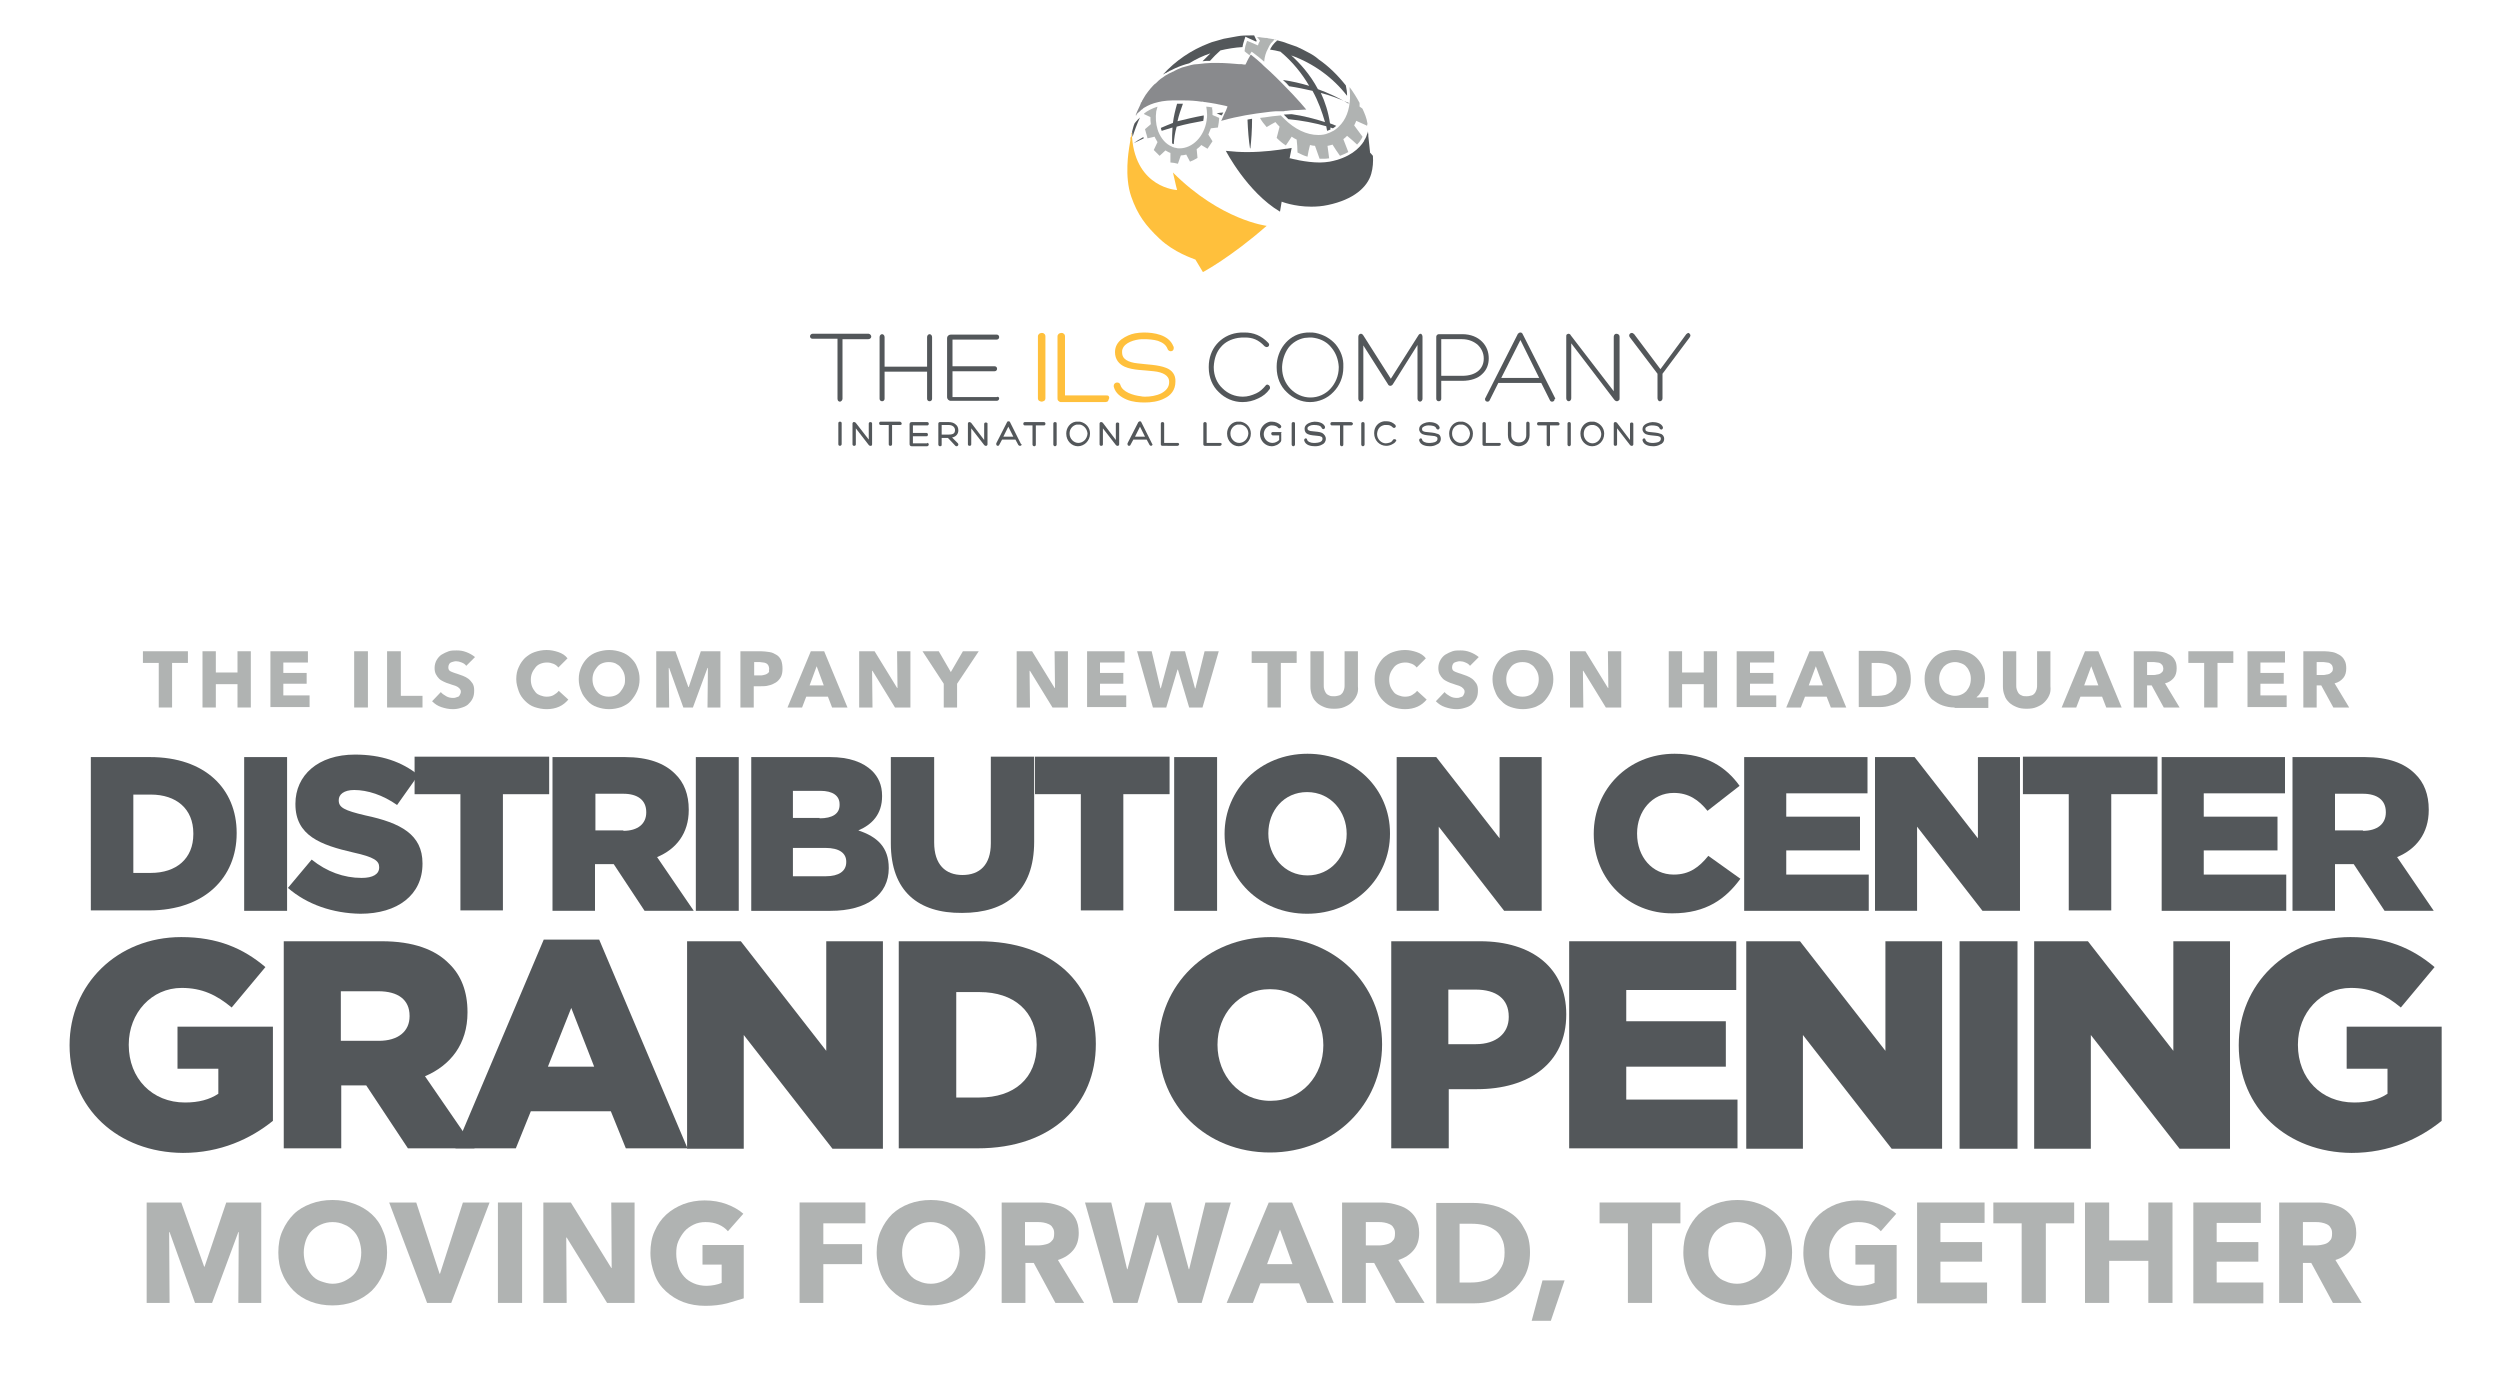 <svg xmlns="http://www.w3.org/2000/svg" xmlns:xlink="http://www.w3.org/1999/xlink" id="Layer_1" x="0px" y="0px" viewBox="0 0 600 330" style="enable-background:new 0 0 600 330;" xml:space="preserve"><style type="text/css">	.st0{fill:#FFFFFF;}	.st1{fill:#53575A;}	.st2{fill:#FFC03C;}	.st3{fill-rule:evenodd;clip-rule:evenodd;fill:#53575A;}	.st4{fill-rule:evenodd;clip-rule:evenodd;fill:#5B5F61;}	.st5{fill:#B0B3B2;}	.st6{fill:#898A8D;}	.st7{fill:#F39D1F;}</style><g>	<g>		<path class="st1" d="M209.1,80.8c0,0.3-0.3,0.6-0.7,0.6h-6.2l0,14.3c0,0.4-0.4,0.7-0.6,0.7c-0.3,0-0.6-0.2-0.6-0.7V81.3H195   c-0.4,0-0.6-0.3-0.6-0.6c0-0.3,0.3-0.6,0.6-0.6h13.5C208.9,80.2,209.1,80.5,209.1,80.8"></path>		<path class="st1" d="M223.7,80.9v14.8c0,0.4-0.3,0.6-0.6,0.6c-0.3,0-0.6-0.2-0.6-0.6v-6.5l-10.2,0v6.5c0,0.4-0.3,0.6-0.6,0.6   c-0.3,0-0.6-0.2-0.6-0.6V80.9c0-0.4,0.3-0.7,0.6-0.7c0.3,0,0.6,0.3,0.6,0.7V88h10.2v-7.1c0-0.4,0.3-0.7,0.6-0.7   C223.4,80.2,223.7,80.5,223.7,80.9"></path>		<path class="st1" d="M239.8,95.6c0,0.3-0.2,0.6-0.6,0.6h-11c-0.5,0-0.9-0.4-0.9-0.9V81.1c0-0.4,0.4-0.8,0.9-0.8h11   c0.4,0,0.6,0.3,0.6,0.6c0,0.3-0.2,0.6-0.6,0.6h-10.6v6.4h10.1c0.4,0,0.6,0.3,0.6,0.6c0,0.3-0.2,0.6-0.6,0.6h-10.1v6.2h10.6   C239.6,95.1,239.8,95.4,239.8,95.6"></path>		<path class="st2" d="M250.6,80.1c-0.2-0.2-0.4-0.2-0.6-0.2c-0.2,0-0.4,0.1-0.6,0.2c-0.2,0.2-0.3,0.4-0.3,0.6v14.9   c0,0.2,0.1,0.5,0.3,0.6c0.2,0.1,0.4,0.2,0.6,0.2c0.2,0,0.4-0.1,0.6-0.2c0.2-0.1,0.3-0.4,0.3-0.6V80.7   C250.9,80.5,250.8,80.2,250.6,80.1"></path>		<path class="st2" d="M266.1,95.1c-0.1-0.2-0.4-0.2-0.6-0.2h-9.9V80.7c0-0.2-0.1-0.5-0.3-0.6c-0.2-0.2-0.4-0.2-0.6-0.2   c-0.2,0-0.4,0.1-0.6,0.2c-0.2,0.2-0.3,0.4-0.3,0.6v14.9c0,0.2,0,0.4,0.2,0.6c0.2,0.2,0.4,0.3,0.6,0.3v0h10.7   c0.2,0,0.5-0.1,0.6-0.2c0.1-0.2,0.2-0.4,0.2-0.5C266.3,95.5,266.2,95.3,266.1,95.1"></path>		<path class="st2" d="M268.4,92.6 M279.9,88.3c-2-0.8-4.7-0.8-6.9-1.1c-1.1-0.1-2.1-0.4-2.7-0.8c-0.6-0.4-1-0.9-1-1.9   c0-0.2,0-0.5,0.1-0.7l0,0l0,0c0.5-1.6,2.9-2.3,4.6-2.4v0c0.2,0,0.4,0,0.6,0c1,0,2.3,0.1,3.3,0.4c1.1,0.4,1.9,0.9,2.3,1.9   c0.1,0.4,0.5,0.6,0.8,0.6c0.2,0,0.4-0.1,0.5-0.2c0.1-0.1,0.2-0.3,0.2-0.6c0-0.1,0-0.3-0.1-0.4c-1.1-2.8-4.7-3.3-7.1-3.3   c-0.7,0-1.5,0.1-2.1,0.2c-1.1,0.2-2.2,0.7-3.2,1.4c-0.9,0.7-1.6,1.7-1.6,3.1c0,1.8,1,2.9,2.3,3.5c2,0.9,4.7,0.8,7,1.1   c1.1,0.1,2.1,0.4,2.7,0.8c0.6,0.4,1,0.9,1,1.8c0,1.3-0.8,2.1-1.9,2.7c-1.2,0.6-2.7,0.8-3.8,0.8c-0.4,0-0.8,0-1.1-0.1   c-1.8-0.2-4.4-1-4.9-2.7c-0.1-0.4-0.4-0.6-0.8-0.6c-0.4,0-0.8,0.3-0.8,0.8c0,0.1,0,0.2,0,0.2c0.4,1.6,1.7,2.5,3.1,3.1   c1.4,0.6,3.1,0.7,4.3,0.7c1.5,0,3.3-0.2,4.8-1c1.5-0.7,2.6-2,2.6-4C282.2,89.9,281.2,88.8,279.9,88.3"></path>		<path class="st1" d="M304.8,93c0,0.1,0,0.3-0.1,0.4c-0.7,1-1.6,1.7-2.7,2.2c-1.2,0.6-2.5,0.9-3.8,0.9c-2.2,0-4.2-0.9-5.7-2.4   c-1.5-1.4-2.4-3.5-2.4-5.9V88c0-2.1,0.7-4,1.9-5.4c1.2-1.4,2.9-2.4,4.9-2.7c0.6-0.1,1.1-0.1,1.7-0.1h0.1c2.1,0,4,0.7,5.7,2.5   c0.1,0.1,0.2,0.3,0.2,0.4c0,0.4-0.3,0.6-0.6,0.6c-0.2,0-0.3-0.1-0.5-0.2c-1.5-1.6-2.9-2.1-4.7-2.1c-0.6,0-1.1,0-1.7,0.1   c-1.7,0.3-3.1,1-4.1,2.2c-1,1.1-1.6,2.7-1.7,4.7v0.2c0,2,0.8,3.8,2.1,5c1.3,1.3,3,2,4.9,2c1.1,0,2.1-0.3,3.2-0.8   c0.9-0.4,1.6-1.1,2.2-1.8c0.1-0.2,0.3-0.3,0.5-0.3C304.6,92.4,304.8,92.7,304.8,93"></path>		<path class="st1" d="M320.6,82.7c-1.2-1.4-2.9-2.4-4.9-2.8c-0.4-0.1-0.9-0.1-1.4-0.1c-0.4,0-0.9,0-1.4,0.1c-2,0.3-3.6,1.4-4.7,2.8   c-1.1,1.4-1.8,3.3-1.8,5.2v0.3c0,2.4,0.9,4.5,2.4,5.9c1.5,1.5,3.5,2.4,5.6,2.4s4.2-0.9,5.6-2.4c1.5-1.5,2.4-3.6,2.4-5.9V88   C322.5,86,321.8,84.2,320.6,82.7 M314.5,95.4c-3.6,0-6.8-3.1-6.8-7.1V88c0.1-1.7,0.6-3.2,1.5-4.5c0.9-1.2,2.3-2.1,3.9-2.4   c0.4,0,0.8-0.1,1.2-0.1c0.4,0,0.8,0,1.2,0.1c1.7,0.3,3.1,1.1,4.1,2.4c1,1.2,1.6,2.8,1.7,4.5v0.2c0,2-0.8,3.8-2,5.1   C318.1,94.6,316.4,95.4,314.5,95.4"></path>		<path class="st1" d="M341.4,80.8v14.9c0,0.4-0.3,0.7-0.6,0.7c-0.1,0-0.3-0.1-0.4-0.2c-0.1-0.1-0.2-0.3-0.2-0.5V82.8l-5.9,9.4   c-0.1,0.2-0.4,0.4-0.6,0.4c-0.2,0-0.5-0.1-0.6-0.4l-5.9-9.3v12.8c0,0.2-0.1,0.4-0.2,0.5c-0.1,0.1-0.3,0.2-0.4,0.2   c-0.3,0-0.6-0.3-0.6-0.7V80.8c0-0.4,0.3-0.7,0.6-0.7c0.2,0,0.4,0.1,0.6,0.4l6.6,10.4l6.6-10.4c0.1-0.2,0.3-0.4,0.6-0.4   C341.1,80.1,341.4,80.4,341.4,80.8"></path>		<path class="st1" d="M355.7,82c-1.1-1.1-2.7-1.8-4.8-1.8h-5.6c-0.3,0-0.6,0.3-0.6,0.6v14.9c0,0.4,0.3,0.6,0.6,0.6   c0.3,0,0.6-0.2,0.6-0.6v-4.3h5c2.1,0,3.8-0.6,4.8-1.6c1.1-1,1.6-2.3,1.6-3.8C357.3,84.5,356.8,83.1,355.7,82 M350.9,90.2h-5v-8.8   h5c1.6,0,2.9,0.6,3.8,1.4c0.9,0.9,1.4,2,1.4,3.2v0.1C356.1,88.2,354.6,90.2,350.9,90.2"></path>		<path class="st1" d="M373.2,95.5l-7.8-15.4c-0.1-0.2-0.3-0.3-0.5-0.3c-0.2,0-0.4,0.1-0.6,0.3l-7.8,15.4c-0.1,0.1-0.1,0.2-0.1,0.3   c0,0.4,0.3,0.6,0.6,0.6h0c0.2,0,0.4-0.1,0.5-0.3l2.1-4.2h10.3l2.1,4.2c0.1,0.2,0.3,0.3,0.5,0.3c0.3,0,0.6-0.2,0.6-0.6   C373.3,95.7,373.3,95.6,373.2,95.5 M360.3,90.7l4.6-9.1l4.5,9.1H360.3z"></path>		<path class="st1" d="M388.7,80.8v14.8c0,0.2,0,0.4-0.2,0.5c-0.1,0.1-0.3,0.2-0.4,0.2c-0.2,0-0.5-0.1-0.7-0.4l-10.3-13.5v13.2   c0,0.4-0.3,0.7-0.6,0.7c-0.3,0-0.6-0.3-0.6-0.7V80.8c0-0.2,0-0.4,0.1-0.5c0.1-0.1,0.3-0.2,0.4-0.2c0.2,0,0.5,0.1,0.6,0.4   l10.3,13.4V80.8c0-0.4,0.3-0.7,0.6-0.7C388.4,80.1,388.7,80.4,388.7,80.8"></path>		<path class="st1" d="M405.7,80.5c0,0.2-0.1,0.3-0.2,0.5l-6.5,8.7v5.9c0,0.4-0.3,0.7-0.6,0.7c-0.2,0-0.3,0-0.4-0.2   c-0.1-0.1-0.2-0.3-0.2-0.5v-5.9l-6.6-8.7c-0.1-0.1-0.2-0.3-0.2-0.5c0-0.3,0.3-0.6,0.6-0.6c0.2,0,0.4,0.1,0.6,0.3l6.3,8.4l6.2-8.4   c0.2-0.2,0.4-0.3,0.6-0.3C405.4,80,405.7,80.2,405.7,80.5"></path>		<path class="st1" d="M201.2,106.6v-5c0-0.1,0-0.2,0.1-0.3c0.1-0.1,0.2-0.1,0.3-0.1c0.1,0,0.2,0,0.3,0.1c0.1,0.1,0.1,0.2,0.1,0.3v5   c0,0.2-0.2,0.4-0.4,0.4C201.4,107,201.2,106.9,201.2,106.6"></path>		<path class="st1" d="M204.7,106.9c-0.1-0.1-0.1-0.2-0.1-0.3l0-4.9c0-0.1,0-0.2,0.1-0.3c0-0.1,0.1-0.1,0.2-0.1v0l0,0   c0,0,0.1,0,0.1,0c0.2,0,0.3,0.1,0.4,0.2l3.1,4v-3.8c0-0.1,0-0.2,0.1-0.3c0.1-0.1,0.2-0.1,0.3-0.1c0.1,0,0.2,0,0.3,0.1   c0.1,0.1,0.1,0.2,0.1,0.3v4.9c0,0.1,0,0.2-0.1,0.3c0,0.1-0.1,0.1-0.2,0.1v0l0,0c0,0-0.1,0-0.1,0c-0.2,0-0.3-0.1-0.4-0.2l-3.1-4   v3.8c0,0.1,0,0.2-0.1,0.3c-0.1,0.1-0.2,0.1-0.3,0.1C204.9,107,204.8,107,204.7,106.9"></path>		<path class="st1" d="M216.4,101.6L216.4,101.6v0.1c0,0.1,0,0.2-0.1,0.2c-0.1,0.1-0.2,0.1-0.3,0.1h-1.9l0,4.6   c0,0.3-0.2,0.4-0.4,0.4c-0.1,0-0.2,0-0.3-0.1c-0.1-0.1-0.1-0.2-0.1-0.3v-4.6h-1.9c-0.1,0-0.2,0-0.3-0.1c-0.1-0.1-0.1-0.2-0.1-0.3   c0-0.1,0-0.2,0.1-0.3c0.1-0.1,0.2-0.1,0.3-0.1h4.5c0.1,0,0.2,0,0.3,0.1C216.4,101.5,216.4,101.5,216.4,101.6"></path>		<path class="st1" d="M222.8,106.4c0.1,0.1,0.1,0.2,0.1,0.3c0,0.2-0.2,0.4-0.4,0.4h-3.7c-0.3,0-0.5-0.2-0.5-0.5v-4.8   c0-0.3,0.2-0.5,0.5-0.5h3.7c0.1,0,0.2,0,0.3,0.1c0.1,0.1,0.1,0.2,0.1,0.3c0,0.1,0,0.2-0.1,0.3c-0.1,0.1-0.2,0.1-0.3,0.1h-3.4v1.8   h3.2c0.1,0,0.2,0,0.3,0.1c0.1,0.1,0.1,0.2,0.1,0.3c0,0.1,0,0.2-0.1,0.3c0,0.1-0.2,0.1-0.3,0.1h-3.2v1.7h3.4   C222.6,106.2,222.7,106.3,222.8,106.4"></path>		<path class="st1" d="M230,103.3L230,103.3c0-0.6-0.2-1.1-0.6-1.4c-0.4-0.4-1-0.6-1.7-0.6h-2.1c-0.1,0-0.2,0-0.3,0.1   c-0.1,0.1-0.1,0.2-0.1,0.3v5c0,0.2,0.2,0.4,0.4,0.4c0.1,0,0.2,0,0.3-0.1c0.1,0,0.1-0.2,0.1-0.3v-1.6h1.5l1.8,1.9   c0.1,0.1,0.2,0.1,0.3,0.1c0.2,0,0.4-0.2,0.4-0.4c0-0.1,0-0.2-0.1-0.3l-1.4-1.4C229.5,104.8,230,104.1,230,103.3 M227.7,104.3H226   v-2.3h1.7c1,0,1.5,0.6,1.5,1.2v0C229.2,103.9,228.9,104.3,227.7,104.3"></path>		<path class="st1" d="M237,101.7v4.9c0,0.1,0,0.2-0.1,0.3c0,0-0.1,0.1-0.2,0.1h-0.1c-0.2,0-0.3-0.1-0.4-0.2l-3.1-4v3.8   c0,0.1,0,0.2-0.1,0.3c-0.1,0.1-0.2,0.1-0.3,0.1c-0.1,0-0.2,0-0.3-0.1c-0.1-0.1-0.1-0.2-0.1-0.3v-4.9c0-0.1,0-0.2,0.1-0.3   c0,0,0.1-0.1,0.2-0.1c0,0,0.1,0,0.1,0c0.1,0,0.3,0.1,0.4,0.2l3.1,4.1v-3.8c0-0.1,0-0.2,0.1-0.3c0.1-0.1,0.2-0.1,0.3-0.1   s0.2,0,0.3,0.1C237,101.5,237,101.6,237,101.7"></path>		<path class="st1" d="M245,106.5l-2.6-5.2c0-0.1-0.2-0.2-0.4-0.2c-0.1,0-0.3,0.1-0.3,0.2l-2.6,5.1c0,0.1,0,0.1,0,0.2   c0,0.3,0.2,0.4,0.4,0.4c0.1,0,0.3-0.1,0.3-0.2l0.7-1.3h3.2l0.7,1.3c0.1,0.1,0.2,0.2,0.4,0.2c0.2,0,0.4-0.1,0.4-0.4   C245,106.6,245,106.6,245,106.5 M240.8,104.8l1.2-2.4l1.2,2.4H240.8z"></path>		<path class="st1" d="M250.9,101.7c0,0.1,0,0.2-0.1,0.3c-0.1,0.1-0.2,0.1-0.3,0.1h-1.9v4.6c0,0.3-0.2,0.4-0.4,0.4   c-0.2,0-0.4-0.2-0.4-0.4v-4.6H246c-0.1,0-0.2,0-0.3-0.1c-0.1-0.1-0.1-0.2-0.1-0.3c0-0.1,0-0.2,0.1-0.3c0.1-0.1,0.2-0.1,0.3-0.1   h4.5c0.1,0,0.2,0,0.3,0.1C250.9,101.5,250.9,101.6,250.9,101.7"></path>		<path class="st1" d="M253.6,101.7v5c0,0.2-0.2,0.4-0.4,0.4c-0.2,0-0.4-0.2-0.4-0.4v-5v0c0-0.1,0-0.2,0.1-0.3   c0.1-0.1,0.2-0.1,0.3-0.1s0.2,0,0.3,0.1C253.6,101.4,253.6,101.5,253.6,101.7"></path>		<path class="st1" d="M259.2,101.2c-0.2,0-0.3,0-0.5,0c-0.2,0-0.3,0-0.5,0c-1.4,0.2-2.3,1.5-2.3,2.8v0.1c0,1.7,1.3,3,2.8,3   s2.9-1.3,2.9-3v-0.1C261.6,102.7,260.7,101.5,259.2,101.2 M258.8,106.3c-1.1,0-2.1-1-2.1-2.2v-0.1c0-1,0.7-1.9,1.7-2.1   c0.1,0,0.2,0,0.4,0c0.1,0,0.3,0,0.4,0c1,0.2,1.7,1.1,1.8,2.1v0.1C260.9,105.4,259.9,106.3,258.8,106.3"></path>		<path class="st1" d="M268.6,101.7v4.9c0,0.1,0,0.2-0.1,0.3c0,0-0.1,0.1-0.2,0.1h-0.1c-0.2,0-0.3-0.1-0.4-0.2l-3.1-4v3.8   c0,0.1,0,0.2-0.1,0.3c-0.1,0.1-0.2,0.1-0.3,0.1c-0.1,0-0.2,0-0.3-0.1c-0.1-0.1-0.1-0.2-0.1-0.3v-4.9c0-0.1,0-0.2,0.1-0.3   c0,0,0.1-0.1,0.2-0.1c0,0,0.1,0,0.1,0c0.2,0,0.3,0.1,0.4,0.2l3.1,4.1v-3.8c0-0.1,0-0.2,0.1-0.3c0.1-0.1,0.2-0.1,0.3-0.1   s0.2,0,0.3,0.1C268.6,101.5,268.6,101.6,268.6,101.7"></path>		<path class="st1" d="M276.5,106.5l-2.6-5.2c0-0.1-0.2-0.2-0.3-0.2c-0.1,0-0.3,0.1-0.4,0.2l-2.6,5.1c0,0.1,0,0.1,0,0.2   c0,0.3,0.2,0.4,0.4,0.4h0c0.1,0,0.3-0.1,0.3-0.2l0.7-1.3h3.2l0.7,1.3c0.1,0.1,0.2,0.2,0.3,0.2c0.2,0,0.4-0.1,0.4-0.4   C276.6,106.6,276.6,106.6,276.5,106.5 M272.4,104.8l1.2-2.4l1.2,2.4H272.4z"></path>		<path class="st1" d="M283,106.6c0,0.2-0.2,0.4-0.4,0.4H279h0c-0.1,0-0.2,0-0.3-0.1c-0.1-0.1-0.1-0.2-0.1-0.3v-4.9   c0-0.1,0-0.2,0.1-0.3c0.1-0.1,0.2-0.1,0.3-0.1c0.1,0,0.2,0,0.3,0.1c0.1,0.1,0.1,0.2,0.1,0.3v4.6h3.2c0.1,0,0.2,0,0.3,0.1   C282.9,106.4,283,106.5,283,106.6"></path>		<path class="st1" d="M293.2,106.6c0,0.2-0.2,0.4-0.4,0.4h-3.6c-0.1,0-0.2,0-0.3-0.1c-0.1-0.1-0.1-0.2-0.1-0.3v-4.9   c0-0.1,0-0.2,0.1-0.3c0.1-0.1,0.2-0.1,0.3-0.1c0.1,0,0.2,0,0.3,0.1c0.1,0.1,0.1,0.2,0.1,0.3v4.6h3.2c0.1,0,0.2,0,0.3,0.1   C293.2,106.4,293.2,106.5,293.2,106.6"></path>		<path class="st1" d="M297.8,101.2c-0.2,0-0.3,0-0.5,0c-0.2,0-0.3,0-0.5,0c-1.4,0.2-2.3,1.5-2.3,2.8v0.1c0,1.7,1.3,3,2.8,3   c1.5,0,2.9-1.3,2.9-3v-0.1C300.2,102.7,299.3,101.5,297.8,101.2 M297.4,106.3c-1.1,0-2.1-1-2.1-2.2v-0.1c0-1,0.7-1.9,1.7-2.1   c0.1,0,0.3,0,0.4,0c0.1,0,0.2,0,0.4,0c1.1,0.2,1.8,1.1,1.8,2.1v0.1C299.5,105.4,298.5,106.3,297.4,106.3"></path>		<path class="st1" d="M307.5,104.2v1.4c0,0.1,0,0.2-0.1,0.4c-0.5,0.7-1.4,1.1-2.2,1.1h0c-1.5,0-2.8-1.3-2.8-2.9v-0.1   c0-1.4,1-2.6,2.4-2.9c0.1,0,0.3,0,0.5,0c0.7,0,1.6,0.3,2.1,0.9c0.1,0.1,0.1,0.2,0.1,0.3c0,0.2-0.2,0.4-0.4,0.4   c-0.1,0-0.2,0-0.3-0.1c-0.3-0.4-0.9-0.6-1.5-0.6c-0.1,0-0.2,0-0.3,0c-1,0.2-1.7,1.1-1.7,2.1v0c0,1.2,1,2.1,2.1,2.1h0   c0.6,0,1.2-0.3,1.6-0.7v-1.1h-1.5c-0.2,0-0.4-0.2-0.4-0.4c0-0.1,0-0.2,0.1-0.3c0-0.1,0.2-0.1,0.3-0.1h1.8c0.1,0,0.2,0,0.3,0.1   C307.4,104,307.5,104.1,307.5,104.2"></path>		<path class="st1" d="M310.8,101.7v5c0,0.2-0.2,0.4-0.4,0.4c-0.2,0-0.4-0.2-0.4-0.4v-5c0-0.1,0-0.2,0.1-0.3   c0.1-0.1,0.2-0.1,0.3-0.1s0.2,0,0.3,0.1C310.8,101.4,310.8,101.5,310.8,101.7"></path>		<path class="st1" d="M318.2,105.3c0,0.7-0.4,1.2-0.9,1.4c-0.5,0.3-1.1,0.4-1.7,0.4c-0.9,0-2.3-0.2-2.6-1.4c0,0,0-0.1,0-0.1   c0-0.2,0.2-0.4,0.4-0.4h0c0.1,0,0.3,0.1,0.3,0.3c0.1,0.5,0.9,0.8,1.5,0.8h0.5c0.4,0,0.8-0.1,1.1-0.2c0.4-0.2,0.6-0.4,0.6-0.8   c0-0.3-0.1-0.4-0.3-0.5s-0.5-0.2-0.9-0.2c-0.7-0.1-1.7-0.1-2.3-0.4c-0.5-0.2-0.8-0.6-0.8-1.3c0-1,1-1.4,1.7-1.6   c0.2,0,0.5-0.1,0.7-0.1c0.8,0,2.1,0.2,2.5,1.2c0,0,0,0.1,0,0.2c0,0.2-0.2,0.4-0.4,0.4c-0.1,0-0.3-0.1-0.4-0.3   c-0.2-0.6-1.1-0.7-1.8-0.7c0,0-0.1,0-0.2,0c-0.6,0-1.3,0.3-1.4,0.7v0c0,0,0,0.1,0,0.1v0c0,0.3,0.1,0.4,0.3,0.5   c0.2,0.1,0.5,0.2,0.9,0.2c0.7,0.1,1.7,0.1,2.3,0.4C317.8,104.2,318.2,104.7,318.2,105.3"></path>		<path class="st1" d="M324.7,101.7c0,0.2-0.2,0.4-0.4,0.4h-1.9l0,4.6c0,0.3-0.2,0.4-0.4,0.4s-0.4-0.2-0.4-0.4v-4.6h-1.9   c-0.1,0-0.2,0-0.3-0.1c-0.1-0.1-0.1-0.2-0.1-0.3c0-0.1,0-0.2,0.1-0.3c0.1-0.1,0.2-0.1,0.3-0.1h4.5c0.1,0,0.2,0,0.3,0.1   C324.7,101.5,324.7,101.6,324.7,101.7"></path>		<path class="st1" d="M327.5,101.7v5c0,0.2-0.2,0.4-0.4,0.4c-0.2,0-0.4-0.2-0.4-0.4v-5c0-0.1,0-0.2,0.1-0.3   c0.1-0.1,0.2-0.1,0.3-0.1s0.2,0,0.3,0.1C327.4,101.4,327.5,101.5,327.5,101.7"></path>		<path class="st1" d="M335.1,105.7c0,0.1,0,0.2-0.1,0.2c-0.2,0.4-0.6,0.6-1,0.8c-0.4,0.2-0.9,0.3-1.3,0.3c-1.6,0-2.9-1.3-2.9-3   v-0.1c0-1.5,1-2.6,2.4-2.8c0.2,0,0.4,0,0.6,0c0.8,0,1.5,0.3,2.1,0.9c0,0.1,0.1,0.2,0.1,0.3c0,0.2-0.2,0.4-0.4,0.4   c-0.1,0-0.2,0-0.3-0.1c-0.5-0.5-0.9-0.6-1.4-0.6c-0.2,0-0.4,0-0.6,0c-1.1,0.2-1.7,0.9-1.8,2.1v0.1c0,1.2,1,2.2,2.1,2.2   c0.3,0,0.7-0.1,1-0.2c0.3-0.1,0.5-0.3,0.7-0.6c0-0.1,0.2-0.2,0.3-0.2h0C334.9,105.4,335.1,105.5,335.1,105.7"></path>		<path class="st1" d="M345.8,105.3c0,0.7-0.4,1.2-1,1.4c-0.5,0.3-1.1,0.4-1.6,0.4c-0.9,0-2.3-0.2-2.6-1.4c0,0,0-0.1,0-0.1   c0-0.2,0.2-0.4,0.4-0.4h0c0.1,0,0.3,0.1,0.3,0.3c0.1,0.5,0.9,0.8,1.5,0.8h0.5c0.3,0,0.8-0.1,1.1-0.2c0.4-0.2,0.6-0.4,0.6-0.8   c0-0.3-0.1-0.4-0.3-0.5c-0.2-0.1-0.5-0.2-0.9-0.2c-0.7-0.1-1.7-0.1-2.4-0.4c-0.4-0.2-0.8-0.6-0.8-1.2v0c0-1,1-1.4,1.7-1.6   c0.2,0,0.5-0.1,0.7-0.1c0.8,0,2.1,0.2,2.5,1.2c0,0,0,0.1,0,0.2c0,0.2-0.2,0.4-0.4,0.4c-0.1,0-0.3-0.1-0.4-0.3   c-0.2-0.6-1.1-0.7-1.8-0.7c0,0-0.1,0-0.2,0c-0.5,0-1.3,0.3-1.4,0.7v0h0c0,0,0,0.1,0,0.2c0,0.3,0.1,0.4,0.3,0.5   c0.2,0.1,0.5,0.2,0.9,0.2c0.7,0.1,1.7,0.1,2.4,0.4C345.5,104.2,345.8,104.7,345.8,105.3"></path>		<path class="st1" d="M351.1,101.2c-0.2,0-0.3,0-0.5,0c-0.2,0-0.3,0-0.5,0c-1.4,0.2-2.3,1.5-2.3,2.8v0.1c0,1.7,1.3,3,2.8,3   c1.5,0,2.9-1.3,2.9-3v-0.1C353.5,102.7,352.5,101.5,351.1,101.2 M350.6,106.3c-1.1,0-2.1-1-2.1-2.2c0,0,0,0,0-0.1   c0-1,0.6-1.9,1.7-2.1c0.1,0,0.2,0,0.4,0c0.1,0,0.3,0,0.4,0c1,0.2,1.7,1.1,1.8,2.1v0.1C352.7,105.4,351.8,106.3,350.6,106.3"></path>		<path class="st1" d="M360.2,106.6c0,0.2-0.2,0.4-0.4,0.4h-3.6h0c-0.1,0-0.2,0-0.3-0.1c-0.1-0.1-0.1-0.2-0.1-0.3v-4.9   c0-0.1,0-0.2,0.1-0.3c0.1-0.1,0.2-0.1,0.3-0.1c0.1,0,0.2,0,0.3,0.1c0.1,0.1,0.1,0.2,0.1,0.3v4.6h3.2c0.1,0,0.2,0,0.3,0.1   C360.2,106.4,360.2,106.5,360.2,106.6"></path>		<path class="st1" d="M367.1,101.6v2.9c0,0.8-0.4,1.5-0.8,1.9c-0.5,0.4-1.1,0.7-1.8,0.7c-0.6,0-1.3-0.2-1.8-0.7   c-0.5-0.4-0.8-1.1-0.8-2v-2.8c0-0.1,0-0.2,0.1-0.3c0.1-0.1,0.2-0.1,0.3-0.1c0.1,0,0.2,0,0.3,0.1c0.1,0.1,0.1,0.2,0.1,0.3v2.8   c0,1.2,0.9,1.8,1.8,1.8c1,0,1.8-0.6,1.8-1.8v-2.8c0-0.1,0-0.2,0.1-0.3c0.1-0.1,0.2-0.1,0.3-0.1   C366.9,101.2,367.1,101.4,367.1,101.6"></path>		<path class="st1" d="M374.3,101.7c0,0.1,0,0.2-0.1,0.3c-0.1,0.1-0.2,0.1-0.3,0.1H372l0,4.6c0,0.3-0.2,0.4-0.4,0.4   c-0.2,0-0.4-0.2-0.4-0.4v-4.6h-1.9c-0.1,0-0.2,0-0.3-0.1c-0.1-0.1-0.1-0.2-0.1-0.3c0-0.1,0-0.2,0.1-0.3c0.1-0.1,0.2-0.1,0.3-0.1   h4.5c0.1,0,0.2,0,0.3,0.1C374.2,101.5,374.3,101.6,374.3,101.7"></path>		<path class="st1" d="M377,101.7v5c0,0.2-0.2,0.4-0.4,0.4s-0.4-0.2-0.4-0.4v-5c0-0.1,0-0.2,0.1-0.3c0.1-0.1,0.2-0.1,0.3-0.1   s0.2,0,0.3,0.1C376.9,101.4,377,101.5,377,101.7"></path>		<path class="st1" d="M382.6,101.2c-0.2,0-0.3,0-0.5,0c-0.1,0-0.3,0-0.5,0c-1.4,0.2-2.3,1.5-2.3,2.8v0.1c0,1.7,1.3,3,2.8,3   c1.6,0,2.9-1.3,2.9-3v-0.1C385,102.7,384,101.5,382.6,101.2 M382.1,102c0.1,0,0.3,0,0.4,0c1,0.2,1.7,1,1.8,2.1v0.1   c0,1.2-1,2.2-2.1,2.2c-1.1,0-2.1-1-2.1-2.2v-0.1c0-1.1,0.6-1.9,1.7-2.1C381.9,102,382,102,382.1,102"></path>		<path class="st1" d="M392,101.7v4.9c0,0.1,0,0.2-0.1,0.3c0,0-0.1,0.1-0.2,0.1h-0.1c-0.2,0-0.3-0.1-0.4-0.2l-3.1-4v3.8   c0,0.1,0,0.2-0.1,0.3c-0.1,0.1-0.2,0.1-0.3,0.1h0c-0.1,0-0.2,0-0.3-0.1c-0.1-0.1-0.1-0.2-0.1-0.3v-4.9c0-0.1,0-0.2,0.1-0.3   c0,0,0.1-0.1,0.2-0.1h0c0,0,0.1,0,0.1,0c0.2,0,0.3,0.1,0.4,0.2l3.1,4.1v-3.8c0-0.1,0-0.2,0.1-0.3c0.1-0.1,0.2-0.1,0.3-0.1   c0.1,0,0.2,0,0.3,0.1C391.9,101.5,392,101.6,392,101.7"></path>		<path class="st1" d="M399.4,105.3c0,0.7-0.4,1.2-1,1.4c-0.5,0.3-1.1,0.4-1.6,0.4c-0.9,0-2.3-0.2-2.6-1.4c0,0,0-0.1,0-0.1   c0-0.2,0.2-0.4,0.4-0.4h0c0.1,0,0.3,0.1,0.3,0.3c0.1,0.5,0.9,0.8,1.5,0.8h0.5c0.3,0,0.8-0.1,1.1-0.2c0.4-0.2,0.6-0.4,0.6-0.8   c0-0.3-0.1-0.4-0.3-0.5c-0.2-0.1-0.5-0.2-0.9-0.2c-0.7-0.1-1.7-0.1-2.4-0.4c-0.4-0.2-0.8-0.6-0.8-1.2v0c0-1,1-1.4,1.7-1.6   c0.2,0,0.5-0.1,0.7-0.1c0.8,0,2.1,0.2,2.5,1.2c0,0,0,0.1,0,0.2c0,0.2-0.2,0.4-0.4,0.4c-0.1,0-0.3-0.1-0.4-0.3   c-0.2-0.6-1.1-0.7-1.8-0.7c0,0-0.1,0-0.2,0c-0.5,0-1.3,0.3-1.4,0.7v0h0c0,0,0,0.1,0,0.2c0,0.3,0.1,0.4,0.3,0.5   c0.2,0.1,0.5,0.2,0.9,0.2c0.7,0.1,1.7,0.1,2.4,0.4C399,104.2,399.4,104.7,399.4,105.3"></path>		<path class="st3" d="M273.6,28.2c-0.7,1.5-1.3,3.1-1.8,4.7c0-0.5-0.1-0.9-0.1-1.4c0,0,0,0,0,0v0.1c0.2-0.7,0.3-1.3,0.6-2   C272.5,29.4,272.8,28.9,273.6,28.2"></path>		<path class="st3" d="M301.6,9.8c0,0.1-0.1,0.1-0.1,0.2l-2-0.9l-0.6-0.3l-0.2,0.6c-0.2,0.6-0.4,1.2-0.5,1.9   c-1.8,0.1-3.6,0.4-5.3,0.8c-0.9,0.8-1.7,1.6-2.5,2.5h0c-0.6,0-1.2,0-1.8,0.1c0.7-0.7,1.3-1.3,1.9-1.9c-1.8,0.6-3.5,1.4-5.1,2.4   c0,0,0,0,0,0h0c-1.2,0.3-2.3,0.7-3.4,1.2c-0.3,0.2-0.7,0.3-1,0.5l-0.3,0.1l-0.1,0.1c-0.1,0.1-0.3,0.1-0.4,0.2l-0.3,0.2l-0.1,0   c-0.2,0.1-0.5,0.3-0.7,0.4c3-3.3,6.8-5.9,11-7.5c0.5-0.2,1-0.4,1.5-0.5c0.7-0.2,1.4-0.4,2.1-0.6c1.1-0.2,2.2-0.4,3.3-0.6   c1-0.2,2.1-0.2,3.2-0.2c0.3,0,0.6,0,0.8,0c0.2,0,0.3,0,0.4,0l0,0h-0.4L301.6,9.8z"></path>		<path class="st3" d="M324,24.8c-0.1,0-0.2-0.1-0.3-0.1c-0.1,0-0.2-0.1-0.3-0.1c-2-0.9-4.1-1.7-6.4-2.3c1,2.1,1.8,4.6,2.2,7.3   c0.5,0.2,1,0.4,1.5,0.6c-0.2,0.2-0.5,0.4-0.8,0.6h0c-0.2-0.1-0.4-0.1-0.6-0.2c0,0.2,0,0.3,0,0.5c-0.2,0.1-0.5,0.2-0.8,0.3   c-0.1-0.4-0.1-0.7-0.2-1.1c-2.8-0.8-5.9-1.4-9.1-1.7c-0.4-0.4-0.7-0.7-1.1-1.1c0.6,0,1.2-0.1,1.9-0.1c2.8,0.4,5.5,1.1,8,1.9   c-0.7-2.4-1.6-5-3-7.5c-1.8-0.4-3.6-0.8-5.6-1.1c-0.4-0.5-0.9-1-1.5-1.5c2.2,0.3,4.3,0.8,6.3,1.4c-1.7-2.9-3.9-5.7-6.9-8.2h0   c-0.8-0.2-1.7-0.4-2.5-0.5c0.2-0.4,0.4-0.7,0.6-1c0.2-0.2,0.3-0.4,0.5-0.6c0.2-0.2,0.4-0.4,0.7-0.6c-0.1,0-0.3-0.1-0.4-0.1l0,0   c0.1,0,0.3,0,0.4,0.1c0.8,0.2,1.6,0.4,2.3,0.7c0.8,0.3,1.5,0.5,2.3,0.8c0.9,0.4,1.9,0.9,2.8,1.4c0.8,0.4,1.6,0.9,2.3,1.5   c0,0,0.1,0,0.1,0.1c2.5,1.7,4.7,3.9,6.6,6.3c0.2,0.9,0.3,1.7,0.3,2.5c-3.4-4.4-8.1-7.8-13.4-9.7c2,1.8,4.5,4.5,6.4,8.1   c2.5,0.9,4.8,2,6.9,3.2c0.1,0.1,0.2,0.1,0.3,0.2C323.8,24.7,323.9,24.7,324,24.8"></path>		<path class="st3" d="M274.4,32.9l0.1,0.3c-0.8,0.4-1.7,0.8-2.5,1.2C272.7,33.9,273.5,33.4,274.4,32.9"></path>		<path class="st3" d="M288.9,27.7c0,0.4,0,0.8-0.1,1.2c0,0,0,0.1,0,0.1c-2.2,0.4-4.3,0.8-6.4,1.4c-0.4,1.4-0.6,2.8-0.7,4.2   c-0.1,0-0.3-0.1-0.4-0.2c0-1.3,0-2.6,0.1-3.8c-0.9,0.3-1.7,0.5-2.6,0.8c-0.1-0.2-0.1-0.4-0.2-0.7c0.9-0.4,1.9-0.8,2.9-1.2   c0.2-1.6,0.6-3.2,1-4.6h0.2c0.4,0,0.8,0,1.2,0c-0.5,1.4-1,2.8-1.3,4.2C284.6,28.6,286.7,28.1,288.9,27.7"></path>		<path class="st4" d="M293.6,27l-0.4,0.7l-0.3-0.1l-0.9-0.4C292.6,27.1,293.1,27,293.6,27"></path>		<path class="st3" d="M300.5,28.5c0,2.7-0.2,5.3-0.4,7.1h0c0,0-0.1,0-0.1,0c-0.3-1.9-0.5-4.3-0.6-6.9   C299.8,28.6,300.1,28.6,300.5,28.5"></path>		<path class="st5" d="M323.7,24.6L323.7,24.6c0.1,0.1,0.2,0.1,0.3,0.1C323.9,24.7,323.8,24.7,323.7,24.6 M323.7,24.6L323.7,24.6   c0.1,0.1,0.2,0.1,0.3,0.1C323.9,24.7,323.8,24.7,323.7,24.6 M323.7,24.6L323.7,24.6c0.1,0.1,0.2,0.1,0.3,0.1   C323.9,24.7,323.8,24.7,323.7,24.6 M323.7,24.6L323.7,24.6c0.1,0.1,0.2,0.1,0.3,0.1C323.9,24.7,323.8,24.7,323.7,24.6 M323.7,24.6   L323.7,24.6c0.1,0.1,0.2,0.1,0.3,0.1C323.9,24.7,323.8,24.7,323.7,24.6 M327,26.1c-0.1-0.1-0.2-0.2-0.4-0.3c0,0,0,0,0,0   c0,0,0,0,0,0h0c-0.1-0.1-0.2-0.2-0.3-0.2c0-0.1,0-0.2,0-0.4c0,0,0,0,0-0.1c0-0.1,0-0.3,0-0.4c-0.7-1.3-1.5-2.6-2.4-3.8   c0,0.1,0,0.2,0,0.3v0v0.1c0.1,0.8,0.1,1.5,0.1,2.3c-0.1,2.8-1,5.2-2.7,6.8c-0.2,0.2-0.4,0.4-0.7,0.6c-0.3,0.2-0.5,0.4-0.8,0.5   c-0.1,0.1-0.3,0.1-0.4,0.2c-0.2,0.1-0.4,0.2-0.7,0.3c-0.7,0.3-1.5,0.4-2.3,0.4c-2.8,0-5.7-1.4-8.2-3.9l0,0h0   c-0.3-0.3-0.5-0.5-0.8-0.8c-1.4,0.1-2.8,0.3-4.1,0.5h-0.1c-0.3,0-0.5,0.1-0.8,0.1c0.4,0.8,1,1.5,1.6,2.2c0.5-0.3,1.5-0.9,2.1-1.2   c0.3,0.4,0.7,0.8,1,1.1c-0.2,0.7-0.5,2-0.7,2.7c0.7,0.7,1.4,1.3,2.2,1.8c0.4-0.6,1.1-1.6,1.4-2.1c0.4,0.3,0.8,0.5,1.2,0.7   c0.1,0.8,0.2,2.3,0.2,3.1c0.8,0.4,1.6,0.8,2.4,1c0.1-0.7,0.4-2.1,0.6-2.8c0.4,0.1,0.8,0.2,1.2,0.2c0.3,0.8,0.8,2.3,1.1,3.1   c0.1,0,0.2,0,0.4,0c0,0,0.1,0,0.1,0c0.7,0,1.3,0,1.8-0.1c-0.1-0.8-0.3-2.3-0.4-3c0.2,0,0.4-0.1,0.5-0.1c0.1,0,0.2,0,0.3-0.1   c0.1,0,0.2,0,0.4-0.1c0.4,0.7,1.3,2,1.8,2.7c0.8-0.3,1.4-0.6,2-0.9c-0.3-0.8-0.9-2.3-1.2-3.1c0.3-0.2,0.6-0.5,0.9-0.8   c0.6,0.5,1.8,1.5,2.4,2.1c0.4-0.4,0.7-0.8,1-1.3c0.1-0.1,0.1-0.1,0.1-0.2c0.1-0.1,0.2-0.3,0.2-0.4c-0.5-0.7-1.5-2-2-2.7   c0.2-0.4,0.4-0.8,0.5-1.1c0.5,0.2,1.3,0.6,2,0.9c0.2,0.1,0.5,0.2,0.6,0.3c0,0,0-0.1,0-0.1v0c0-0.1,0.1-0.3,0.1-0.4   C328,28.3,327.5,27.2,327,26.1 M323.7,24.6L323.7,24.6c0.1,0.1,0.2,0.1,0.3,0.1C323.9,24.7,323.8,24.7,323.7,24.6 M323.7,24.6   L323.7,24.6c0.1,0.1,0.2,0.1,0.3,0.1C323.9,24.7,323.8,24.7,323.7,24.6 M323.7,24.6L323.7,24.6c0.1,0.1,0.2,0.1,0.3,0.1   C323.9,24.7,323.8,24.7,323.7,24.6 M323.7,24.6L323.7,24.6c0.1,0.1,0.2,0.1,0.3,0.1C323.9,24.7,323.8,24.7,323.7,24.6 M323.7,24.6   L323.7,24.6c0.1,0.1,0.2,0.1,0.3,0.1C323.9,24.7,323.8,24.7,323.7,24.6 M323.7,24.6L323.7,24.6c0.1,0.1,0.2,0.1,0.3,0.1   C323.9,24.7,323.8,24.7,323.7,24.6"></path>		<path class="st5" d="M306.4,9.4L306.4,9.4c-0.2,0-0.3,0-0.4,0c-0.2,0.1-0.3,0.3-0.5,0.5c-0.1,0.1-0.2,0.3-0.4,0.4l0,0   c-0.3,0.4-0.6,0.9-0.8,1.4c-0.5,0.9-0.8,1.9-0.9,3.1c-0.7-0.6-1.5-1.3-2.2-1.8l-0.8-0.6L300,13v0l-0.1,0.2l0,0.1   c-0.1-0.1-0.2-0.1-0.2-0.2c-0.4-0.3-0.8-0.6-1-0.8c0-0.3,0.1-0.6,0.1-0.8c0.1-0.6,0.3-1.1,0.5-1.7c0.7,0.3,2,0.8,2.6,1.1   c0.1-0.4,0.3-0.8,0.5-1.1c-0.2-0.3-0.4-0.6-0.7-0.9h0c-0.1,0-0.2,0-0.4,0v0l0,0c0.1,0,0.2,0,0.4,0h0h0.1c0.3,0,0.6,0,1,0.1   c0.3,0,0.6,0.1,0.9,0.1h0.1c0.2,0,0.4,0,0.6,0.1c0.6,0.1,1.2,0.2,1.9,0.3C306.2,9.4,306.3,9.4,306.4,9.4"></path>		<path class="st5" d="M291,27.6v-0.3c0-0.5,0-0.9-0.1-1.4l0.1-0.1c-0.5-0.1-1-0.2-1.5-0.2c0.1,0.6,0.2,1.2,0.2,1.9   c0,0.4,0,0.9-0.1,1.3c0,0,0,0.1,0,0.1c-0.6,3.9-3.4,6.7-6.5,6.7c-0.3,0-0.6,0-0.8-0.1c-0.3,0-0.5-0.1-0.8-0.2   c-0.1,0-0.1,0-0.2-0.1c-1.5-0.6-2.6-1.9-3.3-3.6c-0.1-0.2-0.1-0.4-0.2-0.6c-0.4-1.3-0.5-2.8-0.3-4.3c0.1-0.4,0.2-0.8,0.3-1.1   c-1.3,0.4-2.4,1-3.2,1.6l0,0.2l1.5,0.7c0,0.6,0,1.1,0.1,1.7l-1.4,1.2l0.3,1.1l0.1,0.3l0.1,0.4l0.1,0.4l1.7-0.4   c0.2,0.5,0.5,0.9,0.7,1.3l-0.9,1.9l0.7,0.7l0.7,0.7l1.4-1.3c0.4,0.2,0.8,0.5,1.2,0.6V39l0.9,0.1l0.9,0.2l0.7-2   c0.4,0,0.9-0.1,1.3-0.2l0.9,1.7l0.9-0.4l0.9-0.5l-0.2-2.1c0.4-0.3,0.8-0.6,1.1-1l1.5,0.9l0.6-0.9l0.6-0.9l-1-1.6   c0.2-0.5,0.4-1,0.6-1.5l1.7-0.2l0.2-1.2l0.1-1l0-0.1L291,27.6z"></path>		<path class="st1" d="M329.5,37.4L329.5,37.4c0.1,1.4,0,2.9-0.4,4.3c-0.9,3.2-4.2,6.2-10.4,7.5c-1.4,0.3-2.7,0.4-4,0.4   c-4.1,0-7.1-1.2-7.1-1.2c-0.1,0.5-0.4,2.4-0.4,2.4c-7.9-4.7-13-14.6-13-14.6c1.8,0.2,3.5,0.3,5.1,0.3c4,0,7.5-0.5,9.3-0.8   c0.1,0,0.2,0,0.2,0c0.8-0.1,1.2-0.2,1.2-0.2l-0.5,2.5l0.2,0c0,0,3.6,1,7.1,1c0.8,0,1.6-0.1,2.3-0.2c4.8-0.9,7.2-3.2,8.3-5   c0,0,0-0.1,0-0.1c0.4-0.6,0.6-1.1,0.7-1.5v0c0.2-0.4,0.2-0.7,0.2-0.7l0,0h0l0,0l0,0c0,0.3,0.1,0.5,0.1,0.8l0,0.4v0l0.4,3.7l0,0.2   L329.5,37.4z"></path>		<path class="st6" d="M313.5,26.3c0,0-0.7,0-1.9,0.1c-0.2,0-0.4,0-0.6,0c-0.7,0-1.5,0.1-2.2,0.2c-0.2,0-0.4,0-0.7,0.1   c-0.2,0-0.4,0-0.6,0c-0.1,0-0.3,0-0.4,0c-0.1,0-0.1,0-0.2,0c-0.1,0-0.1,0-0.2,0v0c-0.1,0-0.2,0-0.4,0h-0.1c-0.4,0-0.8,0.1-1.2,0.1   c-0.3,0-0.5,0.1-0.8,0.1c-3.4,0.4-7.2,1-10.7,2c-0.1,0-0.2,0-0.3,0.1c0,0-0.1,0-0.1,0l0.4-0.9l0.5-1.1l0.2-0.4l0.4-1l-0.1-0.1   c0,0-0.7-0.2-1.8-0.4c-0.2,0-0.4-0.1-0.5-0.1c-0.2,0-0.3-0.1-0.5-0.1h0c-0.7-0.1-1.6-0.3-2.5-0.4c-0.2,0-0.3,0-0.5-0.1   c-0.1,0-0.3,0-0.4,0c-1.3-0.2-2.7-0.3-4.2-0.3h0c-0.5,0-1,0-1.5,0h0c-0.4,0-0.8,0-1.2,0c-0.9,0-1.7,0.1-2.4,0.2   c-0.2,0-0.4,0.1-0.5,0.1c-0.2,0-0.4,0.1-0.5,0.1c-1.4,0.3-2.5,0.8-3.3,1.3c-0.1,0-0.2,0.1-0.3,0.2h0c-0.1,0-0.1,0.1-0.2,0.2   c-0.2,0.1-0.4,0.2-0.5,0.4c-0.4,0.3-0.7,0.6-0.9,0.8c0,0,0,0,0,0v0l0,0c0,0.1-0.1,0.2-0.1,0.3l-0.1,0c0,0,0-0.1,0-0.1   c0,0,0-0.1,0-0.1c0.1-0.2,0.2-0.4,0.3-0.7c0.2-0.4,0.4-0.9,0.7-1.5c0,0,0,0,0,0c0,0,0,0,0,0c0.1-0.2,0.1-0.3,0.2-0.5l0-0.1v0   c0,0,0-0.1,0.1-0.1c0.1-0.1,0.2-0.3,0.2-0.4h0c0.4-0.6,0.7-1.3,1.2-1.9c0.1-0.1,0.2-0.3,0.3-0.4c0.4-0.5,0.7-0.9,1.1-1.3   c0.1-0.1,0.2-0.2,0.3-0.3c0.1-0.1,0.2-0.2,0.4-0.3c0.1-0.1,0.2-0.2,0.3-0.3c0.1-0.1,0.2-0.2,0.3-0.3c0.2-0.2,0.4-0.3,0.6-0.5   c0.2-0.1,0.4-0.3,0.6-0.4c0.1-0.1,0.3-0.2,0.4-0.3c0.5-0.3,1.2-0.7,1.9-1c0.1,0,0.3-0.1,0.4-0.2c0.1-0.1,0.3-0.1,0.4-0.2   c0.1-0.1,0.3-0.1,0.4-0.2c0.2-0.1,0.3-0.1,0.5-0.2c0.2-0.1,0.3-0.1,0.5-0.2c0.4-0.1,0.7-0.2,1.1-0.3c0.4-0.1,0.7-0.2,1.1-0.3   c0.4-0.1,0.9-0.2,1.4-0.2c0,0,0.1,0,0.1,0c0.6-0.1,1.2-0.1,1.8-0.2h0c1-0.1,1.9-0.1,2.8-0.1c2.2,0,4.1,0.2,5.4,0.3l0.3,0   c0.1,0,0.2,0,0.3,0c0.4,0.1,0.7,0.1,0.8,0.1h0c0.1,0,0.1,0,0.1,0c0.1-0.2,0.3-0.5,0.4-0.8c0.2-0.4,0.4-0.8,0.6-1.1   c0.1-0.2,0.2-0.4,0.3-0.5c0.9,0.7,1.7,1.4,2.5,2.1c0.1,0.1,0.2,0.2,0.3,0.3c0.1,0.1,0.2,0.2,0.3,0.3c1,0.9,2,1.8,2.9,2.7l1.5,1.5   C311.5,23.8,313.5,26.3,313.5,26.3"></path>		<path class="st2" d="M304,54.2c-8.8,7.7-15.3,11.1-15.3,11.1l-1.8-3c-0.7-0.3-5.1-1.7-8.6-5c-3.4-3.2-5.3-5.8-6.8-10.1   c-1.7-4.9-0.6-11-0.5-11.8c0.1-0.6,0.2-1.2,0.3-1.8c0,0,0,0,0,0c0,0,0,0,0,0c0-0.1,0-0.2,0-0.2c0-0.3,0.1-0.5,0.2-0.7   c0,0,0-0.1,0-0.1c0-0.1,0-0.1,0-0.2c0,0,0-0.1,0-0.1c0,0,0,0,0,0c0-0.1,0-0.1,0-0.2c0-0.1,0-0.2,0.1-0.3c0,0,0,0,0-0.1   c0,0.5,0,1,0.1,1.4c1,12,10.7,12.5,10.7,12.5l0.1,0c-0.2-0.6-0.4-1.7-0.6-2.5c-0.2-0.9-0.4-1.7-0.4-1.7   C293,52.9,304,54.2,304,54.2"></path>		<path class="st7" d="M271.2,33.5c0.1-0.4,0.2-0.8,0.2-1.1c0,0,0,0.1,0,0.1c0,0.2-0.1,0.5-0.2,0.7   C271.3,33.3,271.3,33.4,271.2,33.5C271.3,33.5,271.3,33.5,271.2,33.5"></path>		<path class="st7" d="M271.5,32.2c0-0.1,0.1-0.2,0.1-0.3c0,0.1,0,0.1,0,0.2c0,0,0,0,0,0C271.5,32.2,271.5,32.2,271.5,32.2"></path>		<path class="st7" d="M271.7,31.5L271.7,31.5c0,0.1,0,0.1,0,0.1C271.7,31.6,271.7,31.5,271.7,31.5"></path>	</g>	<g>		<g>			<g>				<path class="st5" d="M57.2,312.7l0.1-17h-0.1l-6.3,17h-4.1l-6.1-17h-0.1l0.1,17h-5.5v-24.1h8.3l5.5,15.4h0.1l5.2-15.4h8.4v24.1     H57.2z"></path>				<path class="st5" d="M92.9,300.6c0,1.9-0.3,3.6-1,5.2s-1.6,2.9-2.7,4c-1.2,1.1-2.6,2-4.2,2.6c-1.6,0.6-3.4,0.9-5.2,0.9     c-1.9,0-3.6-0.3-5.2-0.9c-1.6-0.6-3-1.5-4.1-2.6s-2.1-2.5-2.7-4c-0.7-1.6-1-3.3-1-5.2c0-1.9,0.3-3.7,1-5.2     c0.7-1.6,1.6-2.9,2.7-4s2.5-1.9,4.1-2.5c1.6-0.6,3.3-0.9,5.2-0.9c1.9,0,3.6,0.3,5.2,0.9c1.6,0.6,3,1.4,4.2,2.5     c1.2,1.1,2.1,2.4,2.7,4C92.6,296.9,92.9,298.7,92.9,300.6z M86.7,300.6c0-1-0.2-2-0.5-2.9c-0.3-0.9-0.8-1.7-1.4-2.3     c-0.6-0.6-1.3-1.2-2.2-1.5c-0.8-0.4-1.8-0.6-2.8-0.6c-1,0-1.9,0.2-2.8,0.6s-1.6,0.9-2.2,1.5c-0.6,0.6-1.1,1.4-1.4,2.3     c-0.3,0.9-0.5,1.9-0.5,2.9c0,1.1,0.2,2.1,0.5,3c0.3,0.9,0.8,1.7,1.4,2.4s1.3,1.2,2.2,1.5s1.8,0.6,2.8,0.6c1,0,1.9-0.2,2.8-0.6     c0.8-0.4,1.6-0.9,2.2-1.5s1.1-1.4,1.4-2.4C86.5,302.7,86.7,301.7,86.7,300.6z"></path>				<path class="st5" d="M108.3,312.7h-5.8l-9.1-24.1h6.5l5.6,17.1h0.1l5.5-17.1h6.4L108.3,312.7z"></path>				<path class="st5" d="M119.5,312.7v-24.1h5.8v24.1H119.5z"></path>				<path class="st5" d="M145.7,312.7L136,297h-0.1l0.1,15.7h-5.6v-24.1h6.6l9.7,15.7h0.1l-0.1-15.7h5.6v24.1H145.7z"></path>				<path class="st5" d="M174.5,312.8c-1.6,0.4-3.3,0.6-5.2,0.6c-1.9,0-3.7-0.3-5.3-0.9c-1.6-0.6-3-1.5-4.2-2.6     c-1.2-1.1-2.1-2.4-2.7-4s-1-3.3-1-5.2c0-1.9,0.3-3.7,1-5.2c0.7-1.6,1.6-2.9,2.8-4s2.6-1.9,4.1-2.5c1.6-0.6,3.3-0.9,5.1-0.9     c1.9,0,3.7,0.3,5.3,0.9c1.6,0.6,3,1.4,4,2.3l-3.7,4.2c-0.6-0.7-1.3-1.2-2.2-1.6c-0.9-0.4-2-0.6-3.2-0.6c-1,0-2,0.2-2.8,0.6     s-1.6,0.9-2.2,1.6c-0.6,0.7-1.1,1.5-1.5,2.4c-0.4,0.9-0.5,1.9-0.5,3c0,1.1,0.2,2.1,0.5,3.1s0.8,1.7,1.4,2.4     c0.6,0.7,1.4,1.2,2.3,1.6s2,0.6,3.1,0.6c0.7,0,1.3-0.1,1.9-0.2c0.6-0.1,1.2-0.3,1.7-0.5v-4.4h-4.6v-4.7h9.9v12.8     C177.4,311.9,176,312.4,174.5,312.8z"></path>				<path class="st5" d="M197.6,293.6v5h9.3v4.8h-9.3v9.3h-5.7v-24.1h15.8v5H197.6z"></path>				<path class="st5" d="M236.5,300.6c0,1.9-0.3,3.6-1,5.2c-0.7,1.6-1.6,2.9-2.7,4c-1.2,1.1-2.6,2-4.2,2.6c-1.6,0.6-3.4,0.9-5.2,0.9     c-1.9,0-3.6-0.3-5.2-0.9c-1.6-0.6-3-1.5-4.1-2.6c-1.2-1.1-2.1-2.5-2.7-4s-1-3.3-1-5.2c0-1.9,0.3-3.7,1-5.2     c0.7-1.6,1.6-2.9,2.7-4c1.2-1.1,2.5-1.9,4.1-2.5c1.6-0.6,3.3-0.9,5.2-0.9c1.9,0,3.6,0.3,5.2,0.9c1.6,0.6,3,1.4,4.2,2.5     c1.2,1.1,2.1,2.4,2.7,4C236.2,296.9,236.5,298.7,236.5,300.6z M230.3,300.6c0-1-0.2-2-0.5-2.9c-0.3-0.9-0.8-1.7-1.4-2.3     c-0.6-0.6-1.3-1.2-2.2-1.5c-0.9-0.4-1.8-0.6-2.8-0.6c-1,0-2,0.2-2.8,0.6c-0.8,0.4-1.6,0.9-2.2,1.5c-0.6,0.6-1.1,1.4-1.4,2.3     c-0.3,0.9-0.5,1.9-0.5,2.9c0,1.1,0.2,2.1,0.5,3s0.8,1.7,1.4,2.4s1.3,1.2,2.2,1.5c0.8,0.4,1.8,0.6,2.8,0.6c1,0,1.9-0.2,2.8-0.6     s1.6-0.9,2.2-1.5c0.6-0.7,1.1-1.4,1.4-2.4S230.3,301.7,230.3,300.6z"></path>				<path class="st5" d="M253.3,312.7l-5.2-9.6h-2v9.6h-5.7v-24.1h9.2c1.2,0,2.3,0.1,3.4,0.4s2.1,0.6,3,1.2c0.9,0.6,1.6,1.3,2.1,2.2     c0.5,0.9,0.8,2.1,0.8,3.5c0,1.6-0.4,3-1.3,4.1c-0.9,1.1-2.1,1.9-3.7,2.4l6.3,10.3H253.3z M253,296c0-0.6-0.1-1-0.4-1.4     c-0.2-0.4-0.5-0.6-0.9-0.8s-0.8-0.3-1.3-0.4c-0.5-0.1-0.9-0.1-1.3-0.1H246v5.6h2.8c0.5,0,1,0,1.5-0.1c0.5-0.1,1-0.2,1.4-0.4     c0.4-0.2,0.7-0.5,1-0.9C252.9,297.2,253,296.7,253,296z"></path>				<path class="st5" d="M288.4,312.7h-5.7l-4.8-16.3h-0.1l-4.8,16.3h-5.8l-6.8-24.1h6.3l3.8,16h0.1l4.3-16h6.1l4.3,16h0.1l3.9-16     h6.1L288.4,312.7z"></path>				<path class="st5" d="M313.7,312.7l-1.9-4.7h-9.3l-1.8,4.7h-6.3l10.1-24.1h5.6l10,24.1H313.7z M307.2,295.1l-3.1,8.3h6.1     L307.2,295.1z"></path>				<path class="st5" d="M335,312.7l-5.2-9.6h-2v9.6h-5.7v-24.1h9.2c1.2,0,2.3,0.1,3.4,0.4s2.1,0.6,3,1.2c0.9,0.6,1.6,1.3,2.1,2.2     s0.8,2.1,0.8,3.5c0,1.6-0.4,3-1.3,4.1s-2.1,1.9-3.7,2.4l6.3,10.3H335z M334.8,296c0-0.6-0.1-1-0.4-1.4c-0.2-0.4-0.5-0.6-0.9-0.8     s-0.8-0.3-1.3-0.4c-0.5-0.1-0.9-0.1-1.3-0.1h-3.1v5.6h2.8c0.5,0,1,0,1.5-0.1s1-0.2,1.4-0.4c0.4-0.2,0.7-0.5,1-0.9     C334.7,297.2,334.8,296.7,334.8,296z"></path>				<path class="st5" d="M367.2,300.6c0,2.1-0.4,3.9-1.2,5.5c-0.8,1.5-1.8,2.8-3.1,3.8c-1.3,1-2.7,1.7-4.3,2.2     c-1.6,0.5-3.2,0.7-4.9,0.7h-9v-24.1h8.7c1.7,0,3.4,0.2,5,0.6s3.1,1.1,4.4,2s2.3,2.1,3.1,3.7     C366.8,296.5,367.2,298.4,367.2,300.6z M361.1,300.6c0-1.4-0.2-2.5-0.7-3.4c-0.4-0.9-1-1.6-1.8-2.1c-0.7-0.5-1.6-0.9-2.5-1.1     s-1.9-0.3-2.9-0.3h-2.9v14.1h2.8c1,0,2-0.1,3-0.4c1-0.2,1.8-0.6,2.5-1.2c0.7-0.5,1.3-1.3,1.8-2.2     C360.9,303.1,361.1,302,361.1,300.6z"></path>				<path class="st5" d="M372.2,317h-4.6l2.6-9.7h5.3L372.2,317z"></path>				<path class="st5" d="M396.5,293.6v19.1h-5.8v-19.1h-6.8v-5h19.4v5H396.5z"></path>				<path class="st5" d="M430.1,300.6c0,1.9-0.3,3.6-1,5.2s-1.6,2.9-2.7,4c-1.2,1.1-2.6,2-4.2,2.6c-1.6,0.6-3.4,0.9-5.2,0.9     c-1.9,0-3.6-0.3-5.2-0.9c-1.6-0.6-3-1.5-4.1-2.6c-1.2-1.1-2.1-2.5-2.7-4s-1-3.3-1-5.2c0-1.9,0.3-3.7,1-5.2     c0.7-1.6,1.6-2.9,2.7-4c1.2-1.1,2.5-1.9,4.1-2.5c1.6-0.6,3.3-0.9,5.2-0.9c1.9,0,3.6,0.3,5.2,0.9c1.6,0.6,3,1.4,4.2,2.5     c1.2,1.1,2.1,2.4,2.7,4C429.7,296.9,430.1,298.7,430.1,300.6z M423.8,300.6c0-1-0.2-2-0.5-2.9c-0.3-0.9-0.8-1.7-1.4-2.3     c-0.6-0.6-1.3-1.2-2.2-1.5c-0.8-0.4-1.8-0.6-2.8-0.6c-1,0-2,0.2-2.8,0.6c-0.8,0.4-1.6,0.9-2.2,1.5c-0.6,0.6-1.1,1.4-1.4,2.3     c-0.3,0.9-0.5,1.9-0.5,2.9c0,1.1,0.2,2.1,0.5,3s0.8,1.7,1.4,2.4s1.3,1.2,2.2,1.5c0.8,0.4,1.8,0.6,2.8,0.6c1,0,1.9-0.2,2.8-0.6     c0.8-0.4,1.6-0.9,2.2-1.5s1.1-1.4,1.4-2.4S423.8,301.7,423.8,300.6z"></path>				<path class="st5" d="M451.2,312.8c-1.6,0.4-3.3,0.6-5.2,0.6c-1.9,0-3.7-0.3-5.3-0.9c-1.6-0.6-3-1.5-4.2-2.6     c-1.2-1.1-2.1-2.4-2.7-4s-1-3.3-1-5.2c0-1.9,0.3-3.7,1-5.2c0.7-1.6,1.6-2.9,2.8-4s2.6-1.9,4.1-2.5c1.6-0.6,3.3-0.9,5.1-0.9     c1.9,0,3.7,0.3,5.3,0.9c1.6,0.6,3,1.4,4,2.3l-3.7,4.2c-0.6-0.7-1.3-1.2-2.2-1.6c-0.9-0.4-2-0.6-3.2-0.6c-1,0-2,0.2-2.8,0.6     s-1.6,0.9-2.2,1.6c-0.6,0.7-1.1,1.5-1.5,2.4c-0.4,0.9-0.5,1.9-0.5,3c0,1.1,0.2,2.1,0.5,3.1c0.3,0.9,0.8,1.7,1.4,2.4     c0.6,0.7,1.4,1.2,2.3,1.6s2,0.6,3.1,0.6c0.7,0,1.3-0.1,1.9-0.2c0.6-0.1,1.2-0.3,1.7-0.5v-4.4h-4.6v-4.7h9.9v12.8     C454.1,311.9,452.7,312.4,451.2,312.8z"></path>				<path class="st5" d="M460.1,312.7v-24.1h16.2v4.9h-10.6v4.6h10v4.7h-10v5h11.2v5H460.1z"></path>				<path class="st5" d="M491,293.6v19.1h-5.8v-19.1h-6.8v-5h19.4v5H491z"></path>				<path class="st5" d="M515.6,312.7v-10.1h-9.4v10.1h-5.8v-24.1h5.8v9.1h9.4v-9.1h5.8v24.1H515.6z"></path>				<path class="st5" d="M526.4,312.7v-24.1h16.2v4.9H532v4.6h10v4.7h-10v5h11.2v5H526.4z"></path>				<path class="st5" d="M559.9,312.7l-5.2-9.6h-2v9.6h-5.7v-24.1h9.2c1.2,0,2.3,0.1,3.4,0.4s2.1,0.6,3,1.2c0.9,0.6,1.6,1.3,2.1,2.2     s0.8,2.1,0.8,3.5c0,1.6-0.4,3-1.3,4.1s-2.1,1.9-3.7,2.4l6.3,10.3H559.9z M559.7,296c0-0.6-0.1-1-0.4-1.4     c-0.2-0.4-0.5-0.6-0.9-0.8s-0.8-0.3-1.3-0.4c-0.5-0.1-0.9-0.1-1.3-0.1h-3.1v5.6h2.8c0.5,0,1,0,1.5-0.1s1-0.2,1.4-0.4     c0.4-0.2,0.7-0.5,1-0.9C559.6,297.2,559.7,296.7,559.7,296z"></path>			</g>		</g>		<g>			<path class="st1" d="M21.8,181.7H36c13.2,0,20.8,7.6,20.8,18.2v0.1c0,10.6-7.7,18.5-21,18.5h-14V181.7z M36.2,209.5    c6.1,0,10.2-3.4,10.2-9.3V200c0-5.9-4.1-9.3-10.2-9.3H32v18.8H36.2z"></path>			<path class="st1" d="M58.6,181.7h10.3v36.9H58.6V181.7z"></path>			<path class="st1" d="M69.1,213.1l5.7-6.8c3.6,2.9,7.7,4.4,12,4.4c2.7,0,4.2-0.9,4.2-2.5v-0.1c0-1.5-1.2-2.4-6.2-3.5    c-7.8-1.8-13.9-4-13.9-11.6v-0.1c0-6.8,5.4-11.8,14.3-11.8c6.3,0,11.2,1.7,15.2,4.9l-5.1,7.2c-3.4-2.4-7.1-3.6-10.3-3.6    c-2.5,0-3.7,1.1-3.7,2.4v0.1c0,1.7,1.3,2.4,6.4,3.6c8.5,1.8,13.7,4.6,13.7,11.5v0.1c0,7.5-6,12-14.9,12    C79.9,219.2,73.7,217.1,69.1,213.1z"></path>			<path class="st1" d="M110.5,190.6H99.5v-9h32.3v9h-11.1v27.9h-10.2V190.6z"></path>			<path class="st1" d="M132.6,181.7H150c5.6,0,9.5,1.5,12,4c2.2,2.1,3.3,5,3.3,8.6v0.1c0,5.6-3,9.4-7.6,11.3l8.8,12.9h-11.8    l-7.4-11.2h-0.1h-4.4v11.2h-10.2V181.7z M149.6,199.4c3.5,0,5.5-1.7,5.5-4.4v-0.1c0-2.9-2.1-4.4-5.5-4.4h-6.7v8.8H149.6z"></path>			<path class="st1" d="M167,181.7h10.3v36.9H167V181.7z"></path>			<path class="st1" d="M180.3,181.7h18.9c4.6,0,7.9,1.2,10.1,3.3c1.5,1.5,2.4,3.4,2.4,6v0.1c0,4.3-2.4,6.8-5.7,8.2    c4.5,1.5,7.3,4,7.3,9v0.1c0,6.3-5.2,10.2-14,10.2h-19V181.7z M196.7,196.4c3.1,0,4.8-1.1,4.8-3.2V193c0-2-1.6-3.2-4.6-3.2h-6.6    v6.5H196.7z M198.2,210.3c3.1,0,4.9-1.2,4.9-3.4v-0.1c0-2-1.6-3.3-5-3.3h-7.8v6.8H198.2z"></path>			<path class="st1" d="M213.8,202.4v-20.7h10.4v20.5c0,5.3,2.7,7.8,6.8,7.8s6.8-2.4,6.8-7.6v-20.8h10.4v20.4    c0,11.9-6.8,17.1-17.3,17.1C220.4,219.2,213.8,213.9,213.8,202.4z"></path>			<path class="st1" d="M259.5,190.6h-11.1v-9h32.3v9h-11.1v27.9h-10.2V190.6z"></path>			<path class="st1" d="M281.8,181.7h10.3v36.9h-10.3V181.7z"></path>			<path class="st1" d="M293.9,200.2v-0.1c0-10.6,8.5-19.2,19.9-19.2s19.8,8.5,19.8,19.1v0.1c0,10.6-8.5,19.2-19.9,19.2    S293.9,210.8,293.9,200.2z M323.2,200.2v-0.1c0-5.3-3.8-10-9.5-10c-5.6,0-9.3,4.5-9.3,9.9v0.1c0,5.3,3.8,10,9.4,10    C319.4,210.1,323.2,205.5,323.2,200.2z"></path>			<path class="st1" d="M335.2,181.7h9.5l15.2,19.5v-19.5H370v36.9h-9l-15.7-20.2v20.2h-10.1V181.7z"></path>			<path class="st1" d="M382.5,200.2v-0.1c0-10.7,8.3-19.2,19.4-19.2c7.5,0,12.4,3.2,15.6,7.7l-7.7,6c-2.1-2.6-4.5-4.3-8.1-4.3    c-5.2,0-8.8,4.4-8.8,9.7v0.1c0,5.5,3.6,9.8,8.8,9.8c3.8,0,6.1-1.8,8.3-4.5l7.7,5.5c-3.5,4.8-8.2,8.3-16.3,8.3    C391,219.3,382.5,211.2,382.5,200.2z"></path>			<path class="st1" d="M418.5,181.7h29.7v8.7h-19.5v5.6h17.7v8.1h-17.7v5.8h19.8v8.7h-29.9V181.7z"></path>			<path class="st1" d="M450,181.7h9.5l15.2,19.5v-19.5h10.1v36.9h-9l-15.7-20.2v20.2H450V181.7z"></path>			<path class="st1" d="M496.6,190.6h-11.1v-9h32.3v9h-11.1v27.9h-10.2V190.6z"></path>			<path class="st1" d="M518.7,181.7h29.7v8.7h-19.5v5.6h17.7v8.1h-17.7v5.8h19.8v8.7h-29.9V181.7z"></path>			<path class="st1" d="M550.2,181.7h17.4c5.6,0,9.5,1.5,12,4c2.2,2.1,3.3,5,3.3,8.6v0.1c0,5.6-3,9.4-7.6,11.3l8.8,12.9h-11.8    l-7.4-11.2h-0.1h-4.4v11.2h-10.2V181.7z M567.1,199.4c3.5,0,5.5-1.7,5.5-4.4v-0.1c0-2.9-2.1-4.4-5.5-4.4h-6.7v8.8H567.1z"></path>			<path class="st1" d="M16.7,250.9v-0.1c0-14.5,11.4-25.9,26.8-25.9c8.7,0,14.9,2.7,20.2,7.2l-8.1,9.7c-3.6-3-7.1-4.7-12-4.7    c-7.2,0-12.7,6-12.7,13.6v0.1c0,8,5.6,13.8,13.5,13.8c3.3,0,5.9-0.7,8-2.1v-6h-9.8v-10.1h22.9V269c-5.3,4.3-12.6,7.7-21.6,7.7    C28.3,276.6,16.7,266,16.7,250.9z"></path>			<path class="st1" d="M68.1,225.9h23.5c7.6,0,12.9,2,16.2,5.4c2.9,2.8,4.4,6.7,4.4,11.6v0.1c0,7.6-4.1,12.7-10.2,15.3l11.9,17.3    H97.9l-10-15.1h-0.1h-5.9v15.1H68.1V225.9z M90.9,249.8c4.7,0,7.4-2.3,7.4-5.9v-0.1c0-3.9-2.8-5.9-7.5-5.9h-9v11.9H90.9z"></path>			<path class="st1" d="M130.5,225.5h13.3l21.2,50.1h-14.8l-3.6-8.9h-19.2l-3.6,8.9h-14.5L130.5,225.5z M142.6,256l-5.5-14.1    l-5.6,14.1H142.6z"></path>			<path class="st1" d="M164.9,225.9h12.9l20.5,26.3v-26.3h13.6v49.8h-12.1l-21.3-27.3v27.3h-13.6V225.9z"></path>			<path class="st1" d="M215.7,225.9h19.2c17.8,0,28.1,10.2,28.1,24.6v0.1c0,14.4-10.4,25-28.4,25h-18.9V225.9z M235.1,263.4    c8.2,0,13.7-4.5,13.7-12.6v-0.1c0-8-5.5-12.6-13.7-12.6h-5.6v25.3H235.1z"></path>			<path class="st1" d="M278.1,250.9v-0.1c0-14.3,11.5-25.9,26.9-25.9c15.4,0,26.7,11.4,26.7,25.7v0.1c0,14.3-11.5,25.9-26.9,25.9    S278.1,265.2,278.1,250.9z M317.6,250.9v-0.1c0-7.2-5.2-13.4-12.8-13.4c-7.5,0-12.6,6.1-12.6,13.3v0.1c0,7.2,5.2,13.4,12.7,13.4    C312.5,264.2,317.6,258.1,317.6,250.9z"></path>			<path class="st1" d="M333.9,225.9h21.3c12.6,0,20.7,6.5,20.7,17.5v0.1c0,11.7-9,17.9-21.4,17.9h-6.8v14.2h-13.8V225.9z     M354.2,250.6c4.9,0,7.9-2.6,7.9-6.5V244c0-4.3-3-6.5-8-6.5h-6.5v13.1H354.2z"></path>			<path class="st1" d="M376.7,225.9h40v11.7h-26.4v7.5h23.9V256h-23.9v7.9h26.7v11.7h-40.4V225.9z"></path>			<path class="st1" d="M419.2,225.9H432l20.5,26.3v-26.3h13.6v49.8H454l-21.3-27.3v27.3h-13.6V225.9z"></path>			<path class="st1" d="M470.3,225.9h13.9v49.8h-13.9V225.9z"></path>			<path class="st1" d="M488.2,225.9h12.9l20.5,26.3v-26.3h13.6v49.8h-12.1l-21.3-27.3v27.3h-13.6V225.9z"></path>			<path class="st1" d="M537.3,250.9v-0.1c0-14.5,11.4-25.9,26.8-25.9c8.7,0,14.9,2.7,20.2,7.2l-8.1,9.7c-3.6-3-7.1-4.7-12-4.7    c-7.2,0-12.7,6-12.7,13.6v0.1c0,8,5.6,13.8,13.5,13.8c3.3,0,5.9-0.7,8-2.1v-6h-9.8v-10.1H586V269c-5.3,4.3-12.6,7.7-21.6,7.7    C548.9,276.6,537.3,266,537.3,250.9z"></path>		</g>		<g>			<g>				<path class="st5" d="M41.3,159.1v10.7h-3.2v-10.7h-3.8v-2.8h10.8v2.8H41.3z"></path>				<path class="st5" d="M57,169.8v-5.6h-5.2v5.6h-3.2v-13.5h3.2v5.1H57v-5.1h3.2v13.5H57z"></path>				<path class="st5" d="M64.9,169.8v-13.5h9v2.7H68v2.5h5.6v2.6H68v2.8h6.3v2.8H64.9z"></path>				<path class="st5" d="M85,169.8v-13.5h3.3v13.5H85z"></path>				<path class="st5" d="M92.9,169.8v-13.5h3.3V167h5.2v2.8H92.9z"></path>				<path class="st5" d="M111.9,159.8c-0.3-0.4-0.6-0.6-1.1-0.8c-0.5-0.2-0.9-0.3-1.3-0.3c-0.2,0-0.4,0-0.7,0.1s-0.4,0.1-0.6,0.2     s-0.3,0.2-0.4,0.4c-0.1,0.2-0.2,0.4-0.2,0.7c0,0.2,0,0.4,0.1,0.6c0.1,0.2,0.2,0.3,0.4,0.4c0.2,0.1,0.4,0.2,0.7,0.3     c0.3,0.1,0.5,0.2,0.9,0.3c0.5,0.2,0.9,0.3,1.4,0.5s0.9,0.4,1.3,0.7c0.4,0.3,0.7,0.7,1,1.1c0.3,0.5,0.4,1,0.4,1.7     c0,0.8-0.1,1.4-0.4,2c-0.3,0.6-0.7,1-1.1,1.4c-0.5,0.4-1,0.6-1.7,0.8c-0.6,0.2-1.3,0.3-1.9,0.3c-1,0-1.9-0.2-2.8-0.5     s-1.6-0.8-2.2-1.4l2.1-2.2c0.3,0.4,0.8,0.7,1.3,1c0.5,0.3,1.1,0.4,1.6,0.4c0.2,0,0.5,0,0.7-0.1c0.2-0.1,0.4-0.1,0.6-0.2     c0.2-0.1,0.3-0.3,0.4-0.5c0.1-0.2,0.2-0.4,0.2-0.7c0-0.3-0.1-0.5-0.2-0.6c-0.1-0.2-0.3-0.3-0.5-0.5c-0.2-0.1-0.5-0.3-0.9-0.4     c-0.3-0.1-0.7-0.2-1.2-0.4c-0.4-0.1-0.9-0.3-1.3-0.5c-0.4-0.2-0.8-0.4-1.1-0.7c-0.3-0.3-0.6-0.7-0.8-1.1s-0.3-0.9-0.3-1.5     c0-0.7,0.2-1.4,0.5-1.9c0.3-0.5,0.7-1,1.2-1.3c0.5-0.3,1.1-0.6,1.7-0.8c0.6-0.2,1.2-0.2,1.9-0.2c0.8,0,1.5,0.1,2.3,0.4     c0.8,0.3,1.5,0.7,2.1,1.2L111.9,159.8z"></path>				<path class="st5" d="M134.2,169.6c-0.9,0.4-1.9,0.6-3,0.6c-1,0-2-0.2-2.9-0.5c-0.9-0.3-1.6-0.8-2.3-1.5     c-0.6-0.6-1.2-1.4-1.5-2.3s-0.6-1.8-0.6-2.9c0-1.1,0.2-2.1,0.6-2.9c0.4-0.9,0.9-1.6,1.5-2.2c0.7-0.6,1.4-1.1,2.3-1.4     s1.8-0.5,2.9-0.5c1,0,1.9,0.2,2.8,0.5c0.9,0.3,1.7,0.8,2.2,1.5l-2.2,2.2c-0.3-0.4-0.7-0.7-1.2-0.9s-1-0.3-1.5-0.3     c-0.6,0-1.1,0.1-1.6,0.3c-0.5,0.2-0.9,0.5-1.2,0.9c-0.3,0.4-0.6,0.8-0.8,1.3c-0.2,0.5-0.3,1-0.3,1.6c0,0.6,0.1,1.2,0.3,1.7     c0.2,0.5,0.5,0.9,0.8,1.3s0.7,0.6,1.2,0.8c0.5,0.2,1,0.3,1.5,0.3c0.6,0,1.2-0.1,1.7-0.4s0.9-0.6,1.2-1l2.3,2.1     C135.8,168.6,135.1,169.2,134.2,169.6z"></path>				<path class="st5" d="M153.5,163c0,1.1-0.2,2-0.6,2.9c-0.4,0.9-0.9,1.6-1.5,2.3s-1.4,1.1-2.3,1.5c-0.9,0.3-1.9,0.5-2.9,0.5     c-1.1,0-2-0.2-2.9-0.5c-0.9-0.3-1.7-0.8-2.3-1.5s-1.2-1.4-1.5-2.3c-0.4-0.9-0.6-1.9-0.6-2.9c0-1.1,0.2-2,0.6-2.9     c0.4-0.9,0.9-1.6,1.5-2.2s1.4-1.1,2.3-1.4s1.9-0.5,2.9-0.5c1.1,0,2,0.2,2.9,0.5s1.7,0.8,2.3,1.4s1.2,1.3,1.5,2.2     C153.3,161,153.5,161.9,153.5,163z M150,163c0-0.6-0.1-1.1-0.3-1.6c-0.2-0.5-0.5-0.9-0.8-1.3c-0.3-0.4-0.7-0.6-1.2-0.9     c-0.5-0.2-1-0.3-1.6-0.3c-0.6,0-1.1,0.1-1.6,0.3c-0.5,0.2-0.9,0.5-1.2,0.9c-0.3,0.4-0.6,0.8-0.8,1.3c-0.2,0.5-0.3,1.1-0.3,1.6     c0,0.6,0.1,1.2,0.3,1.7c0.2,0.5,0.5,1,0.8,1.3c0.3,0.4,0.7,0.7,1.2,0.9s1,0.3,1.6,0.3c0.6,0,1.1-0.1,1.6-0.3s0.9-0.5,1.2-0.9     c0.3-0.4,0.6-0.8,0.8-1.3C150,164.2,150,163.6,150,163z"></path>				<path class="st5" d="M169.8,169.8l0.1-9.5h-0.1l-3.5,9.5H164l-3.4-9.5h-0.1l0.1,9.5h-3.1v-13.5h4.6l3.1,8.6h0.1l2.9-8.6h4.7     v13.5H169.8z"></path>				<path class="st5" d="M187.8,160.5c0,0.8-0.1,1.4-0.4,2c-0.3,0.5-0.7,1-1.2,1.3c-0.5,0.3-1.1,0.6-1.7,0.7c-0.6,0.2-1.3,0.2-2,0.2     h-1.6v5.1h-3.2v-13.5h4.9c0.7,0,1.4,0.1,2.1,0.2s1.2,0.4,1.7,0.7c0.5,0.3,0.8,0.7,1.1,1.3C187.7,159.1,187.8,159.7,187.8,160.5z      M184.6,160.5c0-0.3-0.1-0.6-0.2-0.8c-0.1-0.2-0.3-0.4-0.5-0.5c-0.2-0.1-0.5-0.2-0.7-0.2c-0.3,0-0.6-0.1-0.8-0.1h-1.4v3.2h1.4     c0.3,0,0.6,0,0.9-0.1s0.5-0.1,0.8-0.3c0.2-0.1,0.4-0.3,0.5-0.5C184.5,161.1,184.6,160.8,184.6,160.5z"></path>				<path class="st5" d="M199.7,169.8l-1-2.6h-5.2l-1,2.6h-3.5l5.6-13.5h3.2l5.6,13.5H199.7z M196,159.9l-1.7,4.6h3.4L196,159.9z"></path>				<path class="st5" d="M214.8,169.8l-5.4-8.8h-0.1l0.1,8.8h-3.2v-13.5h3.7l5.4,8.8h0.1l-0.1-8.8h3.2v13.5H214.8z"></path>				<path class="st5" d="M229.7,164.1v5.7h-3.2v-5.7l-5.1-7.8h3.9l2.9,5l2.9-5h3.8L229.7,164.1z"></path>				<path class="st5" d="M252.6,169.8l-5.4-8.8h-0.1l0.1,8.8H244v-13.5h3.7l5.4,8.8h0.1l-0.1-8.8h3.2v13.5H252.6z"></path>				<path class="st5" d="M260.9,169.8v-13.5h9v2.7H264v2.5h5.6v2.6H264v2.8h6.3v2.8H260.9z"></path>				<path class="st5" d="M288.6,169.8h-3.2l-2.7-9.1h-0.1l-2.7,9.1h-3.2l-3.8-13.5h3.5l2.1,8.9h0.1l2.4-8.9h3.4l2.4,8.9h0.1l2.2-8.9     h3.4L288.6,169.8z"></path>				<path class="st5" d="M307.4,159.1v10.7h-3.2v-10.7h-3.8v-2.8h10.8v2.8H307.4z"></path>				<path class="st5" d="M325.6,166.9c-0.3,0.7-0.7,1.2-1.2,1.7s-1.1,0.8-1.8,1.1c-0.7,0.3-1.5,0.4-2.4,0.4c-0.9,0-1.7-0.1-2.4-0.4     c-0.7-0.3-1.3-0.6-1.8-1.1s-0.9-1-1.1-1.7c-0.3-0.7-0.4-1.4-0.4-2.2v-8.4h3.2v8.1c0,0.4,0,0.7,0.1,1c0.1,0.3,0.2,0.6,0.4,0.9     c0.2,0.3,0.5,0.5,0.8,0.6c0.3,0.2,0.7,0.2,1.2,0.2s0.8-0.1,1.2-0.2s0.6-0.4,0.8-0.6c0.2-0.3,0.3-0.6,0.4-0.9     c0.1-0.3,0.1-0.7,0.1-1v-8.1h3.2v8.4C326,165.5,325.9,166.3,325.6,166.9z"></path>				<path class="st5" d="M340.2,169.6c-0.9,0.4-1.9,0.6-3,0.6c-1,0-2-0.2-2.9-0.5c-0.9-0.3-1.6-0.8-2.3-1.5     c-0.6-0.6-1.2-1.4-1.5-2.3c-0.4-0.9-0.6-1.8-0.6-2.9c0-1.1,0.2-2.1,0.6-2.9s0.9-1.6,1.5-2.2c0.7-0.6,1.4-1.1,2.3-1.4     s1.8-0.5,2.9-0.5c1,0,1.9,0.2,2.8,0.5c0.9,0.3,1.7,0.8,2.2,1.5l-2.2,2.2c-0.3-0.4-0.7-0.7-1.2-0.9c-0.5-0.2-1-0.3-1.5-0.3     c-0.6,0-1.1,0.1-1.6,0.3s-0.9,0.5-1.2,0.9c-0.3,0.4-0.6,0.8-0.8,1.3c-0.2,0.5-0.3,1-0.3,1.6c0,0.6,0.1,1.2,0.3,1.7     c0.2,0.5,0.5,0.9,0.8,1.3s0.7,0.6,1.2,0.8c0.5,0.2,1,0.3,1.5,0.3c0.6,0,1.2-0.1,1.7-0.4s0.9-0.6,1.2-1l2.3,2.1     C341.8,168.6,341.1,169.2,340.2,169.6z"></path>				<path class="st5" d="M352.8,159.8c-0.3-0.4-0.6-0.6-1.1-0.8c-0.4-0.2-0.9-0.3-1.3-0.3c-0.2,0-0.4,0-0.7,0.1s-0.4,0.1-0.6,0.2     s-0.3,0.2-0.4,0.4s-0.2,0.4-0.2,0.7c0,0.2,0,0.4,0.1,0.6c0.1,0.2,0.2,0.3,0.4,0.4c0.2,0.1,0.4,0.2,0.7,0.3     c0.3,0.1,0.5,0.2,0.9,0.3c0.5,0.2,0.9,0.3,1.4,0.5s0.9,0.4,1.3,0.7c0.4,0.3,0.7,0.7,1,1.1c0.3,0.5,0.4,1,0.4,1.7     c0,0.8-0.1,1.4-0.4,2c-0.3,0.6-0.7,1-1.1,1.4c-0.5,0.4-1,0.6-1.7,0.8c-0.6,0.2-1.3,0.3-1.9,0.3c-1,0-1.9-0.2-2.8-0.5     c-0.9-0.3-1.6-0.8-2.2-1.4l2.1-2.2c0.3,0.4,0.8,0.7,1.3,1c0.5,0.3,1.1,0.4,1.6,0.4c0.2,0,0.5,0,0.7-0.1c0.2-0.1,0.4-0.1,0.6-0.2     c0.2-0.1,0.3-0.3,0.4-0.5c0.1-0.2,0.2-0.4,0.2-0.7c0-0.3-0.1-0.5-0.2-0.6c-0.1-0.2-0.3-0.3-0.5-0.5c-0.2-0.1-0.5-0.3-0.9-0.4     c-0.3-0.1-0.7-0.2-1.2-0.4c-0.4-0.1-0.9-0.3-1.3-0.5c-0.4-0.2-0.8-0.4-1.1-0.7c-0.3-0.3-0.6-0.7-0.8-1.1s-0.3-0.9-0.3-1.5     c0-0.7,0.2-1.4,0.5-1.9c0.3-0.5,0.7-1,1.2-1.3c0.5-0.3,1.1-0.6,1.7-0.8c0.6-0.2,1.2-0.2,1.9-0.2c0.8,0,1.5,0.1,2.3,0.4     c0.8,0.3,1.5,0.7,2.1,1.2L352.8,159.8z"></path>				<path class="st5" d="M372.8,163c0,1.1-0.2,2-0.6,2.9c-0.4,0.9-0.9,1.6-1.5,2.3s-1.4,1.1-2.3,1.5c-0.9,0.3-1.9,0.5-2.9,0.5     c-1.1,0-2-0.2-2.9-0.5c-0.9-0.3-1.7-0.8-2.3-1.5c-0.7-0.6-1.2-1.4-1.5-2.3c-0.4-0.9-0.6-1.9-0.6-2.9c0-1.1,0.2-2,0.6-2.9     c0.4-0.9,0.9-1.6,1.5-2.2c0.7-0.6,1.4-1.1,2.3-1.4c0.9-0.3,1.9-0.5,2.9-0.5c1.1,0,2,0.2,2.9,0.5s1.7,0.8,2.3,1.4     s1.2,1.3,1.5,2.2C372.6,161,372.8,161.9,372.8,163z M369.3,163c0-0.6-0.1-1.1-0.3-1.6c-0.2-0.5-0.5-0.9-0.8-1.3     c-0.3-0.4-0.7-0.6-1.2-0.9c-0.5-0.2-1-0.3-1.6-0.3c-0.6,0-1.1,0.1-1.6,0.3c-0.5,0.2-0.9,0.5-1.2,0.9c-0.3,0.4-0.6,0.8-0.8,1.3     c-0.2,0.5-0.3,1.1-0.3,1.6c0,0.6,0.1,1.2,0.3,1.7c0.2,0.5,0.5,1,0.8,1.3c0.3,0.4,0.7,0.7,1.2,0.9s1,0.3,1.6,0.3     c0.6,0,1.1-0.1,1.6-0.3s0.9-0.5,1.2-0.9c0.3-0.4,0.6-0.8,0.8-1.3C369.2,164.2,369.3,163.6,369.3,163z"></path>				<path class="st5" d="M385.4,169.8L380,161h-0.1l0.1,8.8h-3.2v-13.5h3.7l5.4,8.8h0.1l-0.1-8.8h3.2v13.5H385.4z"></path>				<path class="st5" d="M408.9,169.8v-5.6h-5.2v5.6h-3.2v-13.5h3.2v5.1h5.2v-5.1h3.2v13.5H408.9z"></path>				<path class="st5" d="M416.8,169.8v-13.5h9v2.7H420v2.5h5.6v2.6H420v2.8h6.3v2.8H416.8z"></path>				<path class="st5" d="M439.4,169.8l-1-2.6h-5.2l-1,2.6h-3.5l5.6-13.5h3.2l5.6,13.5H439.4z M435.8,159.9l-1.7,4.6h3.4L435.8,159.9     z"></path>				<path class="st5" d="M458.6,163c0,1.2-0.2,2.2-0.7,3c-0.4,0.9-1,1.6-1.7,2.1c-0.7,0.6-1.5,1-2.4,1.2c-0.9,0.3-1.8,0.4-2.7,0.4     h-5v-13.5h4.9c1,0,1.9,0.1,2.8,0.3c0.9,0.2,1.7,0.6,2.5,1.1c0.7,0.5,1.3,1.2,1.7,2.1C458.4,160.7,458.6,161.8,458.6,163z      M455.2,163c0-0.8-0.1-1.4-0.4-1.9s-0.6-0.9-1-1.2c-0.4-0.3-0.9-0.5-1.4-0.6c-0.5-0.1-1.1-0.2-1.6-0.2h-1.6v7.9h1.5     c0.6,0,1.1-0.1,1.7-0.2c0.5-0.1,1-0.4,1.4-0.7c0.4-0.3,0.7-0.7,1-1.2C455.1,164.4,455.2,163.8,455.2,163z"></path>				<path class="st5" d="M469.1,169.8c-1.1,0-2-0.2-2.9-0.5c-0.9-0.3-1.6-0.8-2.3-1.3s-1.1-1.3-1.5-2.2c-0.3-0.9-0.5-1.8-0.5-2.9     c0-1,0.2-2,0.6-2.8c0.4-0.8,0.9-1.6,1.5-2.2s1.4-1.1,2.3-1.4c0.9-0.3,1.9-0.5,2.9-0.5c1,0,2,0.2,2.9,0.5     c0.9,0.3,1.7,0.8,2.3,1.4c0.6,0.6,1.1,1.3,1.5,2.2c0.4,0.8,0.5,1.8,0.5,2.8c0,0.5-0.1,1-0.2,1.5s-0.3,0.9-0.5,1.2     c-0.2,0.4-0.4,0.7-0.6,1c-0.2,0.3-0.5,0.5-0.7,0.7v0.1l2.8-0.1v2.6H469.1z M473,162.9c0-0.6-0.1-1.1-0.3-1.6     c-0.2-0.5-0.4-0.9-0.8-1.3c-0.3-0.4-0.7-0.6-1.2-0.8c-0.5-0.2-1-0.3-1.5-0.3c-0.5,0-1,0.1-1.5,0.3c-0.5,0.2-0.9,0.5-1.2,0.8     c-0.3,0.4-0.6,0.8-0.8,1.3c-0.2,0.5-0.3,1-0.3,1.6c0,0.6,0.1,1.2,0.3,1.7s0.4,0.9,0.8,1.3c0.3,0.4,0.7,0.6,1.2,0.8     c0.5,0.2,1,0.3,1.5,0.3c0.5,0,1.1-0.1,1.5-0.3c0.5-0.2,0.9-0.5,1.2-0.8c0.3-0.4,0.6-0.8,0.8-1.3     C472.9,164.1,473,163.5,473,162.9z"></path>				<path class="st5" d="M491.8,166.9c-0.3,0.7-0.7,1.2-1.2,1.7s-1.1,0.8-1.8,1.1c-0.7,0.3-1.5,0.4-2.4,0.4c-0.9,0-1.7-0.1-2.4-0.4     c-0.7-0.3-1.3-0.6-1.8-1.1s-0.9-1-1.1-1.7c-0.3-0.7-0.4-1.4-0.4-2.2v-8.4h3.2v8.1c0,0.4,0,0.7,0.1,1c0.1,0.3,0.2,0.6,0.4,0.9     c0.2,0.3,0.5,0.5,0.8,0.6c0.3,0.2,0.7,0.2,1.2,0.2s0.8-0.1,1.2-0.2s0.6-0.4,0.8-0.6c0.2-0.3,0.3-0.6,0.4-0.9     c0.1-0.3,0.1-0.7,0.1-1v-8.1h3.2v8.4C492.2,165.5,492.1,166.3,491.8,166.9z"></path>				<path class="st5" d="M505.5,169.8l-1-2.6h-5.2l-1,2.6h-3.5l5.6-13.5h3.2l5.6,13.5H505.5z M501.9,159.9l-1.7,4.6h3.4L501.9,159.9     z"></path>				<path class="st5" d="M519.3,169.8l-2.9-5.3h-1.1v5.3h-3.2v-13.5h5.1c0.6,0,1.3,0.1,1.9,0.2c0.6,0.1,1.2,0.4,1.7,0.7     c0.5,0.3,0.9,0.7,1.2,1.3c0.3,0.5,0.4,1.2,0.4,1.9c0,0.9-0.2,1.7-0.7,2.3s-1.2,1.1-2.1,1.3l3.5,5.8H519.3z M519.2,160.5     c0-0.3-0.1-0.6-0.2-0.8c-0.1-0.2-0.3-0.3-0.5-0.5c-0.2-0.1-0.4-0.2-0.7-0.2s-0.5-0.1-0.8-0.1h-1.7v3.1h1.5c0.3,0,0.5,0,0.8-0.1     c0.3,0,0.5-0.1,0.8-0.2c0.2-0.1,0.4-0.3,0.6-0.5C519.1,161.1,519.2,160.8,519.2,160.5z"></path>				<path class="st5" d="M532.2,159.1v10.7h-3.2v-10.7h-3.8v-2.8H536v2.8H532.2z"></path>				<path class="st5" d="M539.4,169.8v-13.5h9v2.7h-5.9v2.5h5.6v2.6h-5.6v2.8h6.3v2.8H539.4z"></path>				<path class="st5" d="M560,169.8l-2.9-5.3H556v5.3h-3.2v-13.5h5.1c0.6,0,1.3,0.1,1.9,0.2c0.6,0.1,1.2,0.4,1.7,0.7     c0.5,0.3,0.9,0.7,1.2,1.3c0.3,0.5,0.4,1.2,0.4,1.9c0,0.9-0.2,1.7-0.7,2.3s-1.2,1.1-2.1,1.3l3.5,5.8H560z M559.9,160.5     c0-0.3-0.1-0.6-0.2-0.8c-0.1-0.2-0.3-0.3-0.5-0.5c-0.2-0.1-0.4-0.2-0.7-0.2s-0.5-0.1-0.8-0.1h-1.7v3.1h1.5c0.3,0,0.5,0,0.8-0.1     c0.3,0,0.5-0.1,0.8-0.2c0.2-0.1,0.4-0.3,0.6-0.5C559.8,161.1,559.9,160.8,559.9,160.5z"></path>			</g>		</g>	</g></g></svg>